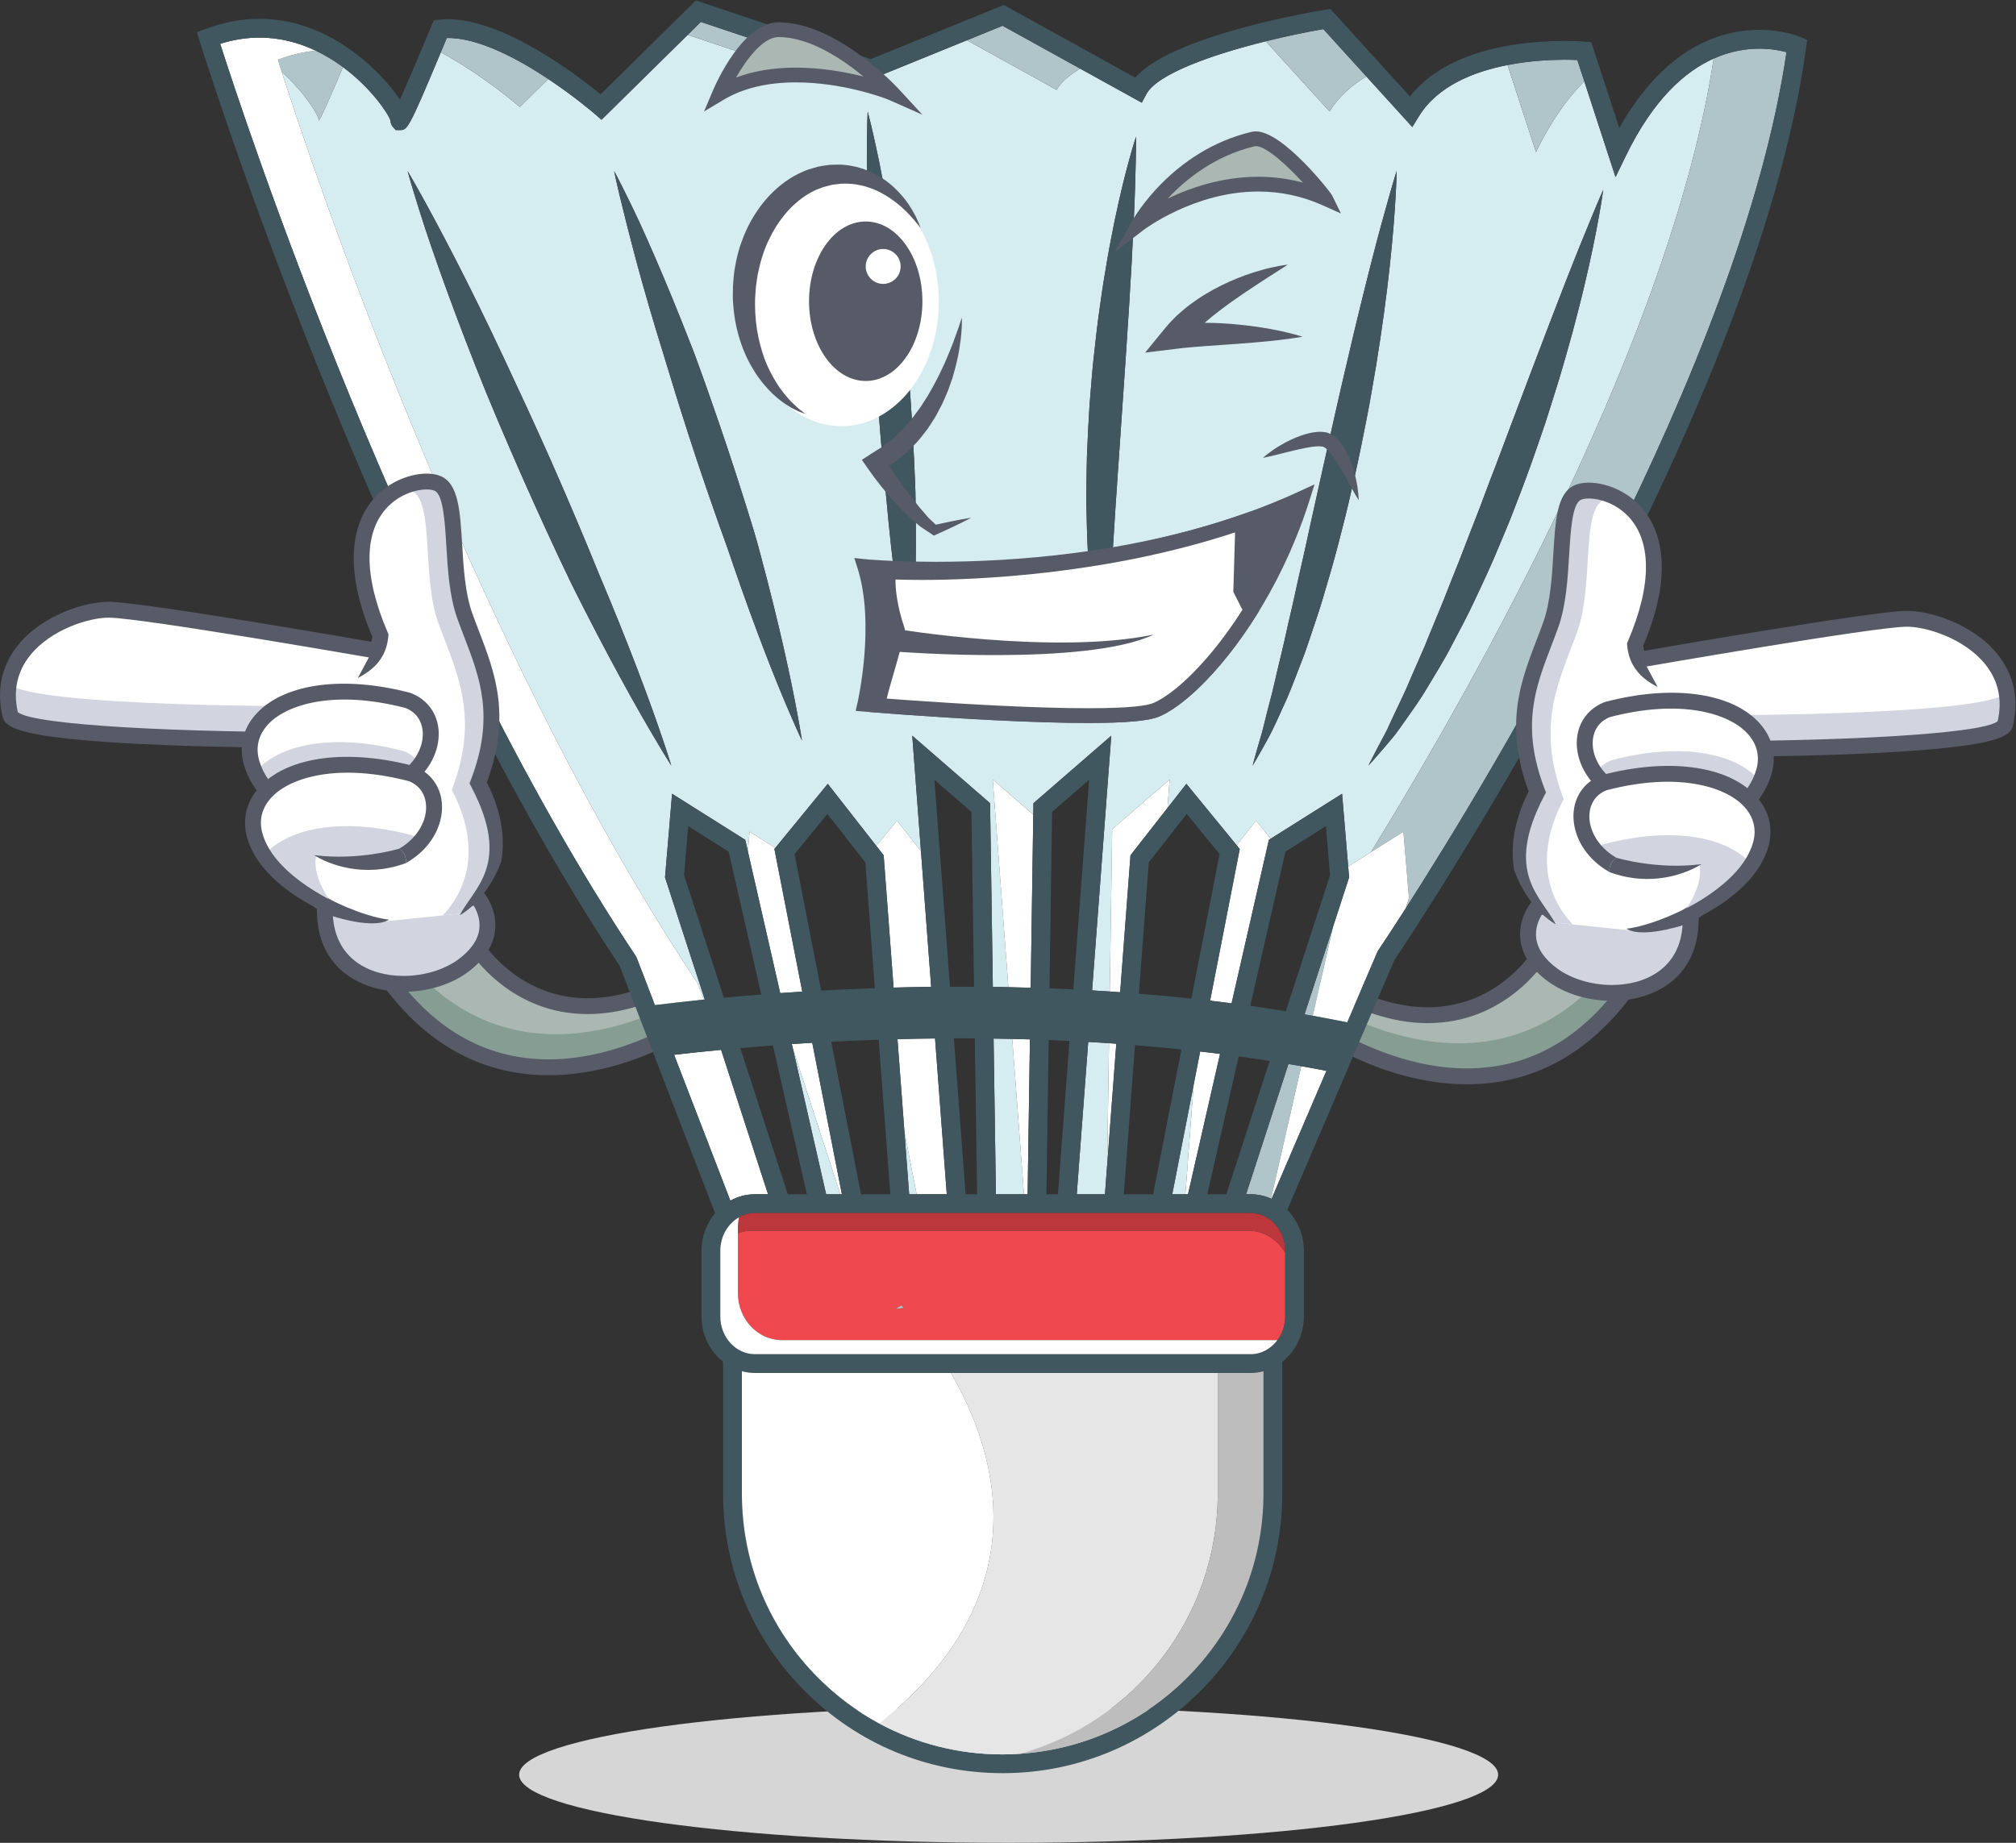 <?xml version="1.0" encoding="UTF-8" standalone="no"?>
<!-- Created with Inkscape (http://www.inkscape.org/) -->

<svg
   version="1.1"
   id="svg2"
   xml:space="preserve"
   width="6066.854"
   height="5547.04"
   viewBox="0 0 6066.854 5547.04"
   sodipodi:docname="eye_blind.ai"
   xmlns:inkscape="http://www.inkscape.org/namespaces/inkscape"
   xmlns:sodipodi="http://sodipodi.sourceforge.net/DTD/sodipodi-0.dtd"
   xmlns="http://www.w3.org/2000/svg"
   xmlns:svg="http://www.w3.org/2000/svg"><rect x="0" y="0" width="6066.854" height="5547.04" fill="#333333" stroke="none"/><defs
     id="defs6"><clipPath
       clipPathUnits="userSpaceOnUse"
       id="clipPath16"><path
         d="M 0,4160.279 H 4550.137 V 0 H 0 Z"
         id="path14" /></clipPath><clipPath
       clipPathUnits="userSpaceOnUse"
       id="clipPath180"><path
         d="m 1985.22,1061.01 h 763.9 V 199.719 h -763.9 z"
         id="path178" /></clipPath></defs><sodipodi:namedview
     id="namedview4"
     pagecolor="#ffffff"
     bordercolor="#666666"
     borderopacity="1.0"
     inkscape:pageshadow="2"
     inkscape:pageopacity="0.0"
     inkscape:pagecheckerboard="0" /><g
     id="g8"
     inkscape:groupmode="layer"
     inkscape:label="eye_blind"
     transform="matrix(1.333,0,0,-1.333,0,5547.04)"><g
       id="g10"><g
         id="g12"
         clip-path="url(#clipPath16)"><g
           id="g18"
           transform="translate(1060.167,2045.983)"><path
             d="m 0,0 c 0,0 151.947,-280.387 484.61,-90.942 46.888,-22.2 43.191,-86.19 43.191,-86.19 0,0 -447.012,-329.473 -734.121,114.449 C -141.783,60.191 0,0 0,0"
             style="fill:#aab7b2;fill-opacity:1;fill-rule:nonzero;stroke:none"
             id="path20" /></g><g
           id="g22"
           transform="translate(889.452,2029.948)"><path
             d="m 0,0 c 242.077,-338.28 583.622,-168.122 685.339,-106.002 13.419,-25.818 11.792,-55.095 11.792,-55.095 0,0 -447.025,-329.487 -734.133,114.439 C -26.445,-26.52 -13.762,-11.372 0,0"
             style="fill:#859d93;fill-opacity:1;fill-rule:nonzero;stroke:none"
             id="path24" /></g><g
           id="g26"
           transform="translate(874.812,1984)"><path
             d="m 0,0 c 95.264,-142.596 217.63,-214.846 363.885,-214.846 159.189,0 298.189,86.71 331.239,108.973 -0.862,13.825 -5.158,41.629 -25.337,56.291 -76.062,-41.805 -149.278,-63 -217.717,-63 -171.834,0 -260.667,129.876 -278.979,160.042 C 162.47,51.159 136.993,58.808 107.716,58.808 60.04,58.808 23.852,39.034 0,0 m 363.885,-250.68 c -162.24,0 -296.78,80.841 -399.884,240.26 l -5.678,8.78 4.866,9.263 c 29.886,56.927 79.862,87.005 144.527,87.005 46.023,0 83.078,-15.515 84.653,-16.177 l 5.742,-2.44 2.988,-5.513 c 3.278,-5.986 82.427,-147.273 250.971,-147.273 64.854,0 135.199,21.323 209.053,63.382 l 8.093,4.613 8.425,-3.989 c 57.128,-27.079 53.57,-100.295 53.393,-103.409 l -0.483,-8.398 -6.759,-4.982 c -6.71,-4.944 -166.548,-121.122 -359.907,-121.122"
             style="fill:#575a67;fill-opacity:1;fill-rule:nonzero;stroke:none"
             id="path28" /></g><g
           id="g30"
           transform="translate(3489.985,2025.522)"><path
             d="m 0,0 c 0,0 -151.96,-280.361 -484.623,-90.929 -46.889,-22.213 -43.203,-86.177 -43.203,-86.177 0,0 447.011,-329.487 734.132,114.437 C 141.78,60.206 0,0 0,0"
             style="fill:#aab7b2;fill-opacity:1;fill-rule:nonzero;stroke:none"
             id="path32" /></g><g
           id="g34"
           transform="translate(3659.279,2009.512)"><path
             d="m 0,0 c -242.079,-338.279 -583.623,-168.123 -685.33,-106.014 -13.43,-25.82 -11.79,-55.083 -11.79,-55.083 0,0 447.011,-329.486 734.132,114.438 C 26.441,-26.521 13.76,-11.387 0,0"
             style="fill:#859d93;fill-opacity:1;fill-rule:nonzero;stroke:none"
             id="path36" /></g><g
           id="g38"
           transform="translate(2980.149,1857.718)"><path
             d="m 0,0 c 33.025,-22.201 172.355,-109.014 331.305,-109.024 146.242,0 268.608,72.275 363.859,214.87 -23.824,39.036 -60.026,58.806 -107.704,58.806 -29.503,0 -54.792,-7.61 -65.362,-11.334 C 503.826,123.204 414.979,-6.722 243.12,-6.736 h -0.025 c -68.439,0 -141.657,21.181 -217.719,63 C 5.009,41.563 0.79,13.837 0,0 m 331.316,-144.833 h -0.011 c -193.37,0 -353.198,116.166 -359.907,121.107 l -6.774,4.997 -0.494,8.385 c -0.164,3.114 -3.735,76.341 53.407,103.407 l 8.41,3.991 8.108,-4.613 c 73.852,-42.047 144.185,-63.37 209.04,-63.37 h 0.025 c 168.529,0.013 247.692,141.287 250.96,147.297 l 2.984,5.464 5.758,2.454 c 1.562,0.661 38.614,16.176 84.638,16.176 64.653,0 114.642,-30.091 144.542,-86.991 l 4.865,-9.277 -5.68,-8.78 C 628.07,-63.992 493.521,-144.833 331.316,-144.833"
             style="fill:#575a67;fill-opacity:1;fill-rule:nonzero;stroke:none"
             id="path40" /></g><g
           id="g42"
           transform="translate(3382.183,153.835)"><path
             d="m 0,0 c 0,-84.961 -494.77,-153.835 -1105.098,-153.835 -610.329,0 -1105.098,68.874 -1105.098,153.835 0,84.961 494.769,153.836 1105.098,153.836 C -494.77,153.836 0,84.961 0,0"
             style="fill:#d5d6d5;fill-opacity:1;fill-rule:nonzero;stroke:none"
             id="path44" /></g><g
           id="g46"
           transform="translate(2052.476,1464.563)"><path
             d="M 0,0 H 16.854 L -10.542,140.193 Z"
             style="fill:#d5edf1;fill-opacity:1;fill-rule:nonzero;stroke:none"
             id="path48" /></g><g
           id="g50"
           transform="translate(2243.094,1816.12)"><path
             d="M 0,0 5.236,-351.557 H 68.578 L 42.188,-0.749 C 27.877,-0.426 13.83,-0.182 0,0"
             style="fill:#d5edf1;fill-opacity:1;fill-rule:nonzero;stroke:none"
             id="path52" /></g><g
           id="g54"
           transform="translate(2456.748,1808.584)"><path
             d="M 0,0 -25.885,-344.021 H 37.76 l 5.073,67.375 4.077,273.705 C 30.652,-1.84 15.027,-0.856 0,0"
             style="fill:#d5edf1;fill-opacity:1;fill-rule:nonzero;stroke:none"
             id="path56" /></g><g
           id="g58"
           transform="translate(1865.048,1464.563)"><path
             d="M 0,0 H 31.922 L -75.217,329.64 Z"
             style="fill:#d5edf1;fill-opacity:1;fill-rule:nonzero;stroke:none"
             id="path60" /></g><g
           id="g62"
           transform="translate(2646.459,1464.563)"><path
             d="M 0,0 H 29.712 L 48.337,247.35 Z"
             style="fill:#d5edf1;fill-opacity:1;fill-rule:nonzero;stroke:none"
             id="path64" /></g><g
           id="g66"
           transform="translate(3058.787,3087.576)"><path
             d="m 0,0 c -9.683,-42.333 -19.172,-84.709 -30.183,-126.083 -10.28,-41.515 -21.567,-82.117 -33.28,-121.227 -5.923,-19.531 -11.182,-38.856 -17.337,-57.539 -6.199,-18.662 -12.264,-36.928 -18.18,-54.706 -6.207,-17.691 -11.585,-35.025 -17.964,-51.527 -6.356,-16.475 -12.488,-32.395 -18.389,-47.673 -6.14,-15.193 -11.533,-29.867 -17.523,-43.575 -6.177,-13.622 -12.049,-26.55 -17.569,-38.702 -11.064,-24.227 -20.933,-45.172 -30.624,-61.826 -9.101,-16.86 -16.83,-29.751 -21.828,-38.64 -5.178,-8.788 -7.945,-13.473 -7.945,-13.473 0,0 1.41,5.293 4.043,15.211 2.82,9.825 6.543,24.365 12.049,42.429 5.833,17.901 10.763,40.486 17.299,65.948 3.305,12.686 6.819,26.193 10.519,40.434 3.558,14.267 6.879,29.452 10.571,45.171 7.489,31.414 15.89,65.265 23.625,101.502 4.156,18.005 8.416,36.502 12.773,55.406 4.185,18.968 8.452,38.345 12.771,58.055 4.462,19.665 8.989,39.658 13.577,59.9 4.253,20.344 8.721,40.885 13.407,61.55 9.167,41.389 18.485,83.434 27.796,125.475 9.482,42.041 18.963,84.086 28.288,125.472 9.422,41.385 18.524,82.176 28.005,121.513 9.02,39.446 18.293,77.488 27.066,113.58 8.646,36.115 17.456,70.163 25.343,101.644 16.09,62.923 30.451,115.244 40.94,151.832 5.051,18.322 9.549,32.63 12.377,42.44 2.998,9.788 4.595,15.003 4.595,15.003 0,0 -0.142,-5.45 -0.403,-15.678 C 93.296,661.729 93.065,646.679 91.73,627.708 89.641,589.654 85.53,535.434 78.429,470.681 71.438,405.919 61.263,330.643 48.252,250.335 44.806,230.293 41.308,209.912 37.741,189.285 34.108,168.673 30.535,147.788 26.245,126.858 18.039,84.922 9.549,42.374 0,0 m 146.793,-410.301 c 7.333,16.012 14.249,32.962 21.179,50.448 14.085,34.876 29.915,71.047 44.469,109.455 7.58,19.03 15.301,38.386 23.105,57.973 7.878,19.537 15.077,39.709 23.021,59.713 7.804,20.065 15.682,40.289 23.589,60.587 7.655,20.426 15.346,40.931 23.023,61.427 16.061,40.736 30.883,81.987 46.327,122.29 15.256,40.4 30.272,80.159 44.805,118.634 14.652,38.495 28.818,75.709 42.254,110.992 13.629,35.279 26.529,68.625 38.427,99.413 24.036,61.546 44.917,112.674 59.779,148.441 7.28,17.927 13.471,31.877 17.462,41.478 4.141,9.553 6.357,14.648 6.357,14.648 0,0 -0.799,-5.495 -2.283,-15.804 -1.738,-10.235 -3.775,-25.432 -7.445,-44.451 -3.484,-19.084 -7.662,-42.276 -13.264,-68.667 -5.378,-26.468 -12.175,-56.115 -19.762,-88.435 -7.595,-32.318 -16.71,-67.07 -26.371,-103.845 -10.153,-36.625 -20.941,-75.246 -33.049,-114.904 -6.214,-19.784 -12.525,-39.904 -18.918,-60.271 -3.238,-10.16 -6.49,-20.4 -9.767,-30.683 -3.504,-10.213 -7.026,-20.467 -10.563,-30.765 -14.032,-41.262 -28.78,-82.983 -44.626,-124.372 -7.982,-20.668 -15.949,-41.328 -23.887,-61.914 -8.259,-20.486 -16.971,-40.699 -25.393,-60.837 -16.436,-40.409 -34.75,-79.395 -52.535,-117.035 -17.203,-37.856 -36.599,-73.366 -54.346,-107.164 -17.346,-33.977 -36.987,-64.694 -54.02,-93.344 -16.74,-28.804 -35.077,-53.706 -50.624,-75.933 -7.923,-11.037 -15.159,-21.448 -22.149,-30.855 -7.236,-9.273 -14.517,-17.397 -20.738,-24.905 -12.489,-14.992 -22.814,-26.294 -29.587,-34.146 -6.939,-7.724 -10.631,-11.839 -10.631,-11.839 0,0 2.492,4.992 7.177,14.343 4.834,9.212 11.555,22.943 20.746,39.81 4.454,8.527 9.728,17.692 14.794,28.106 4.699,10.661 10.123,21.947 15.725,34.101 11.176,24.312 24.917,50.869 37.279,81.43 6.549,15.028 13.376,30.679 20.44,46.88 M -494.06,751.37 c -0.209,-9.056 -0.067,-22.387 -0.581,-39.247 -0.687,-33.765 -2,-81.89 -4.73,-139.359 -1.433,-28.706 -2.991,-59.8 -4.641,-92.695 -1.946,-32.806 -3.983,-67.406 -6.101,-103.196 -2.335,-35.723 -4.76,-72.631 -7.215,-110.137 -2.566,-37.453 -5.169,-75.504 -7.766,-113.557 -5.207,-76.034 -10.399,-152.06 -15.278,-223.342 -4.498,-71.37 -8.684,-137.988 -12.272,-195.088 -1.223,-28.577 -2.603,-54.847 -4.095,-78.197 -1.813,-23.384 -2.007,-43.69 -2.948,-60.535 -0.588,-16.815 -1.714,-30.127 -2.192,-39.192 -0.68,-9.09 -1.053,-13.939 -1.053,-13.939 0,0 -1.111,4.711 -3.192,13.532 -1.88,8.86 -5.065,21.832 -8.28,38.465 -3.097,16.632 -8.103,36.846 -10.975,60.21 -3.334,23.344 -6.773,49.756 -10.265,78.66 -2.611,28.885 -4.968,60.232 -7.191,93.453 -1.812,33.201 -2.544,68.2 -3.32,104.467 -0.491,18.128 0.112,36.498 0.224,55.141 0.157,18.632 0.477,37.491 0.993,56.496 1.431,37.949 3.423,76.499 5.847,114.997 3.276,38.416 5.745,76.925 10.161,114.61 3.969,37.732 8.326,74.817 13.541,110.573 4.827,35.797 10.466,70.278 16.106,102.916 5.483,32.653 11.787,63.377 17.457,91.726 11.861,56.633 23.521,103.497 32.652,136.113 4.268,16.353 8.394,29.079 10.922,37.793 2.745,8.661 4.215,13.283 4.215,13.283 0,0 -0.008,-4.85 -0.023,-13.951 M -992.506,-255.881 c -2.813,-60.479 -6.565,-110.806 -9.832,-145.987 -1.373,-17.584 -3.134,-31.403 -4.044,-40.811 -1.119,-9.414 -1.708,-14.435 -1.708,-14.435 0,0 -0.895,4.994 -2.559,14.361 -1.462,9.374 -4.036,23.104 -6.431,40.571 -5.334,34.929 -12.033,84.769 -18.389,144.484 -3.745,29.863 -7.736,62.214 -11.488,96.426 -3.708,34.211 -7.371,70.285 -10.676,107.611 -3.521,37.338 -7.706,75.903 -10.884,115.136 -3.604,39.211 -6.274,79.1 -9.46,118.97 -3.036,39.889 -6.169,79.775 -8.541,119.09 -1.343,19.653 -2.432,39.161 -3.432,58.445 -1.075,19.292 -2.156,38.338 -3.215,57.074 -2.074,37.487 -3.589,73.769 -4.812,108.209 -1.014,34.469 -1.969,67.051 -2.858,97.138 -1.178,60.244 -1.163,110.547 -0.573,145.863 0.081,17.636 0.745,31.571 0.894,41.034 0.359,9.494 0.568,14.552 0.568,14.552 0,0 1.268,-4.902 3.648,-14.089 2.192,-9.217 5.826,-22.678 9.481,-39.93 3.797,-17.24 8.58,-38.162 13.414,-62.251 4.886,-24.085 9.884,-51.292 15.166,-81.017 5.132,-29.724 10.735,-61.945 15.658,-96.123 5.014,-34.17 10.056,-70.24 14.764,-107.604 4.932,-37.342 9.094,-76.03 12.921,-115.375 4.036,-39.329 7.408,-79.345 10.87,-119.361 2.805,-40.073 5.363,-80.178 7.31,-119.683 1.119,-19.747 2.045,-39.345 2.783,-58.718 0.716,-19.374 1.872,-38.472 1.977,-57.353 1.276,-75.433 1.029,-145.867 -0.552,-206.227 m -262.32,-328.595 c -4.028,9.161 -10.354,22.476 -17.569,39.658 -14.92,34.212 -35.345,83.299 -58.218,142.603 -22.932,59.297 -48.356,128.802 -74.004,203.71 -12.362,37.591 -27.006,75.902 -40.538,115.235 -13.921,39.21 -27.312,79.275 -40.845,119.306 -13.144,40.161 -26.371,80.286 -38.71,120.022 -12.66,39.62 -24.103,78.976 -35.898,116.81 -23.596,75.653 -44.193,146.796 -60.785,208.204 -16.457,61.442 -29.348,113.047 -38.061,149.292 -4.506,18.05 -7.423,32.474 -9.683,42.201 -2.074,9.807 -3.178,15.029 -3.178,15.029 0,0 2.492,-4.723 7.169,-13.585 4.476,-8.926 11.444,-21.873 19.5,-38.647 8.169,-16.737 18.241,-37.003 29.177,-60.471 10.81,-23.534 22.687,-50.211 35.376,-79.421 25.357,-58.428 53.698,-127.101 82.524,-201.251 7.452,-18.453 14.158,-37.51 21.126,-56.734 6.983,-19.225 14.003,-38.695 20.814,-58.421 13.966,-39.329 27.453,-79.52 41.03,-119.682 13.198,-40.284 26.507,-80.535 38.883,-120.387 12.555,-39.804 24.909,-78.946 34.801,-117.549 20.62,-76.906 38.383,-149.101 52.474,-211.266 14.122,-62.146 24.552,-114.266 31.221,-150.903 3.588,-18.248 5.737,-32.765 7.498,-42.582 1.559,-9.87 2.379,-15.133 2.379,-15.133 0,0 -2.252,4.857 -6.483,13.962 m -297.27,-56.432 c -5.565,9.265 -14.137,22.664 -24.245,40.094 -20.709,34.648 -49.476,84.56 -82.486,145.226 -33.063,60.635 -70.424,132.01 -108.97,209.188 -18.77,38.786 -37.733,79.044 -56.54,120.179 -19.023,41.023 -37.651,83.023 -56.384,124.964 -36.823,84.176 -73.25,168.531 -104.658,248.79 -31.623,80.163 -59.732,155.574 -82.762,220.64 -11.465,32.549 -21.85,62.449 -30.601,89.122 -8.803,26.644 -15.957,50.099 -21.978,69.361 -6.132,19.21 -10.316,34.577 -13.45,44.932 -2.939,10.441 -4.498,16.006 -4.498,16.006 0,0 2.924,-4.991 8.407,-14.349 5.297,-9.438 13.458,-23.112 23.059,-40.856 19.613,-35.294 46.857,-86.075 78.428,-147.4 31.497,-61.375 67.029,-133.473 103.577,-211.349 18.157,-38.99 36.92,-79.274 55.987,-120.208 18.994,-40.963 37.629,-82.871 56.339,-124.733 18.344,-42.03 36.808,-84.008 54.273,-125.643 17.784,-41.497 34.509,-82.691 50.825,-122.48 33.503,-79.137 63.381,-153.67 87.954,-218.081 24.619,-64.392 43.888,-118.686 56.802,-156.991 6.699,-19.041 11.331,-34.297 14.771,-44.573 3.252,-10.367 4.983,-15.902 4.983,-15.902 0,0 -3.081,4.894 -8.833,14.063 M 810.04,941.52 C 744.637,912.245 673.257,848.827 611.349,721.138 l -22.933,-47.297 -70.55,216.338 C 480.218,852.573 442.947,800.925 408.747,730.385 L 344.663,926.907 C 269.088,912.149 186.696,879.954 144.406,810.987 L 129.635,786.914 25.988,900.979 c -33.16,-19.432 -62.398,-45.024 -83.184,-78.91 l -144.02,158.493 c -120.741,-29.98 -245.47,-73.826 -269.747,-119.659 l -10.101,-19.072 -139.157,76.924 c -24.949,-14.777 -43.922,-30.782 -53.001,-47.93 l -202.635,112.004 -215.376,-87.651 -131.533,44.049 -52.702,-21.452 -230.737,77.271 -194.622,-191.791 -14.809,12.903 c -0.936,0.812 -45.085,39.021 -105.452,79.201 l -64.154,-63.218 c 0,0 -82.001,71.411 -178.351,123.536 -73.293,-175.452 -75.774,-175.581 -92.152,-175.641 l -9.675,-0.041 -6.483,7.344 c -2.521,2.876 -5.259,7.528 -5.342,14.163 -5.76,16.966 -44.22,73.961 -107.189,120.678 -26.209,-61.535 -56.739,-131.51 -55.083,-119.615 1.149,8.694 -28.888,59.752 -83.217,109.024 59.578,-186.231 421.652,-1281.208 938.361,-2057.718 l 14.431,-37.418 c 0.732,0.074 1.458,0.139 2.188,0.212 l -89.661,275.892 15.89,188.759 165.167,-104.012 1.954,-8.553 4.029,-17.657 3.752,44.603 58.123,-36.601 118.473,144.645 109.561,-140.135 46.773,57.101 54.037,-69.124 -19.624,260.841 175.671,-152.414 6.178,-414.848 c 11.546,-0.142 23.245,-0.328 35.137,-0.568 l -35.28,468.965 91.487,-79.371 0.384,25.822 175.685,152.41 -43.272,-575.123 c 12.846,-0.74 26.185,-1.581 39.898,-2.493 l 5.455,366.301 129.634,112.454 -4.846,-64.399 42.67,54.581 113.593,-138.679 43.494,55.645 33.409,-40.78 161.002,101.389 13.817,-164.147 51.372,32.352 C 272.244,-466.701 714.682,317.239 810.04,941.52"
             style="fill:#d5edf1;fill-opacity:1;fill-rule:nonzero;stroke:none"
             id="path68" /></g><g
           id="g70"
           transform="translate(3084.775,3988.555)"><path
             d="m 0,0 -97.284,107.063 c -38.937,-6.729 -84.145,-16.112 -129.92,-27.48 L -83.185,-78.91 C -62.398,-45.024 -33.16,-19.432 0,0"
             style="fill:#b0c5c9;fill-opacity:1;fill-rule:nonzero;stroke:none"
             id="path72" /></g><g
           id="g74"
           transform="translate(3576.653,3977.754)"><path
             d="m 0,0 -15.689,48.108 c -7.147,0.309 -16.837,0.597 -28.401,0.597 -30.372,0 -78.197,-2.035 -129.113,-11.977 l 64.084,-196.522 C -74.919,-89.253 -37.648,-37.605 0,0"
             style="fill:#b0c5c9;fill-opacity:1;fill-rule:nonzero;stroke:none"
             id="path76" /></g><g
           id="g78"
           transform="translate(2438.566,4006.331)"><path
             d="M 0,0 -175.159,96.826 -255.637,64.074 -53.001,-47.93 C -43.922,-30.782 -24.949,-14.777 0,0"
             style="fill:#b0c5c9;fill-opacity:1;fill-rule:nonzero;stroke:none"
             id="path80" /></g><g
           id="g82"
           transform="translate(1237.699,3982.935)"><path
             d="m 0,0 c -68.596,45.657 -158.136,93.86 -229.029,92.627 -4.757,-11.421 -9.216,-22.109 -13.476,-32.309 96.35,-52.125 178.351,-123.536 178.351,-123.536 z"
             style="fill:#b0c5c9;fill-opacity:1;fill-rule:nonzero;stroke:none"
             id="path84" /></g><g
           id="g86"
           transform="translate(636.053,3999.165)"><path
             d="M 0,0 C 54.329,-49.272 84.366,-100.33 83.217,-109.023 81.561,-120.918 112.091,-50.944 138.3,10.591 119.863,24.27 99.293,37.028 76.856,47.681 49.537,45.044 21.011,38.694 -8.677,27.459 -8.677,27.459 -5.733,17.917 0,0"
             style="fill:#b0c5c9;fill-opacity:1;fill-rule:nonzero;stroke:none"
             id="path88" /></g><g
           id="g90"
           transform="translate(1836.021,4026.802)"><path
             d="M 0,0 -253.826,85 -283.439,55.819 -52.702,-21.452 Z"
             style="fill:#b0c5c9;fill-opacity:1;fill-rule:nonzero;stroke:none"
             id="path92" /></g><g
           id="g94"
           transform="translate(2908.755,1758.767)"><path
             d="m 0,0 -95.618,-294.204 h 10.061 c 16.375,0 31.985,-3.515 46.231,-9.825 L 28.916,-4.975 C 19.347,-3.283 9.701,-1.63 0,0"
             style="fill:#b0c5c9;fill-opacity:1;fill-rule:nonzero;stroke:none"
             id="path96" /></g><g
           id="g98"
           transform="translate(2945.184,1870.846)"><path
             d="M 0,0 C 6.189,-1.071 12.316,-2.168 18.454,-3.264 L 64.447,198.295 Z"
             style="fill:#b0c5c9;fill-opacity:1;fill-rule:nonzero;stroke:none"
             id="path100" /></g><g
           id="g102"
           transform="translate(3868.827,4029.095)"><path
             d="m 0,0 c -95.358,-624.28 -537.796,-1408.22 -773.832,-1791.999 l 73.321,46.176 12.608,-149.769 -7.823,-24.068 C -506.511,-1624.381 60.729,-692.864 164.384,14.451 151.067,18.055 129.694,22.34 103.33,22.34 72.763,22.34 37.354,16.719 0,0"
             style="fill:#b0c5c9;fill-opacity:1;fill-rule:nonzero;stroke:none"
             id="path104" /></g><g
           id="g106"
           transform="translate(2510.851,2288.681)"><path
             d="m 0,0 -5.455,-366.302 c 7.669,-0.509 15.475,-1.043 23.466,-1.61 l 23.281,309.164 83.495,106.803 4.847,64.398 z"
             style="fill:#ffffff;fill-opacity:1;fill-rule:nonzero;stroke:none"
             id="path108" /></g><g
           id="g110"
           transform="translate(2499.581,1531.938)"><path
             d="m 0,0 20.524,272.567 c -5.571,0.395 -11.041,0.771 -16.447,1.137 z"
             style="fill:#ffffff;fill-opacity:1;fill-rule:nonzero;stroke:none"
             id="path112" /></g><g
           id="g114"
           transform="translate(2694.796,1711.913)"><path
             d="m 0,0 -18.625,-247.35 h 5.848 L 59.537,69.566 c -15.357,1.98 -30.325,3.817 -44.864,5.508 z"
             style="fill:#ffffff;fill-opacity:1;fill-rule:nonzero;stroke:none"
             id="path116" /></g><g
           id="g118"
           transform="translate(2791.901,2252.637)"><path
             d="m 0,0 6.917,-8.444 -66.923,-342.447 c 15.771,-1.875 31.978,-3.915 48.492,-6.09 l 84.251,369.224 4.165,2.623 -33.408,40.779 z"
             style="fill:#ffffff;fill-opacity:1;fill-rule:nonzero;stroke:none"
             id="path120" /></g><g
           id="g122"
           transform="translate(2276.493,1932.17)"><path
             d="m 0,0 c 16.52,-0.334 33.334,-0.766 50.388,-1.286 l 5.819,390.88 -91.487,79.371 z"
             style="fill:#ffffff;fill-opacity:1;fill-rule:nonzero;stroke:none"
             id="path124" /></g><g
           id="g126"
           transform="translate(2311.672,1464.563)"><path
             d="m 0,0 h 8.266 l 5.207,349.728 c -13.436,0.414 -26.756,0.783 -39.864,1.08 z"
             style="fill:#ffffff;fill-opacity:1;fill-rule:nonzero;stroke:none"
             id="path128" /></g><g
           id="g130"
           transform="translate(2041.934,1604.756)"><path
             d="M 0,0 27.397,-140.193 H 95.472 L 69.006,211.586 c -27.76,-0.241 -55.801,-0.735 -84.804,-1.504 z"
             style="fill:#ffffff;fill-opacity:1;fill-rule:nonzero;stroke:none"
             id="path132" /></g><g
           id="g134"
           transform="translate(1978.321,2251.182)"><path
             d="m 0,0 16.612,-21.249 0.47,-6.405 21.981,-292.296 c 29.039,0.798 57.138,1.347 84.79,1.632 L 100.81,-12.023 46.773,57.1 Z"
             style="fill:#ffffff;fill-opacity:1;fill-rule:nonzero;stroke:none"
             id="path136" /></g><g
           id="g138"
           transform="translate(1688.412,2238.67)"><path
             d="m 0,0 72.998,-319.911 c 16.255,1.153 32.857,2.268 49.792,3.331 L 59.845,5.523 61.875,8.002 3.752,44.603 Z"
             style="fill:#ffffff;fill-opacity:1;fill-rule:nonzero;stroke:none"
             id="path140" /></g><g
           id="g142"
           transform="translate(1789.831,1794.203)"><path
             d="m 0,0 107.139,-329.64 h 3.64 L 43.927,12.461 C 28.287,11.521 12.913,10.535 -2.169,9.509 Z"
             style="fill:#ffffff;fill-opacity:1;fill-rule:nonzero;stroke:none"
             id="path144" /></g><g
           id="g146"
           transform="translate(2937.671,1753.793)"><path
             d="m 0,0 -68.242,-299.055 c 0.403,-0.178 0.804,-0.361 1.207,-0.544 L 56.861,-10.557 C 38.283,-6.922 19.268,-3.408 0,0"
             style="fill:#ffffff;fill-opacity:1;fill-rule:nonzero;stroke:none"
             id="path148" /></g><g
           id="g150"
           transform="translate(3168.316,2283.273)"><path
             d="m 0,0 -73.321,-46.176 -51.372,-32.352 2.072,-24.612 -1.314,-4.069 -34.751,-106.922 -45.993,-201.559 c 26.561,-4.743 52.575,-9.706 77.825,-14.858 l 69.009,160.993 1.149,1.692 c 1.324,1.948 24.055,35.618 61.481,94.026 l 7.822,24.068 z"
             style="fill:#ffffff;fill-opacity:1;fill-rule:nonzero;stroke:none"
             id="path152" /></g><g
           id="g154"
           transform="translate(1648.837,1450.162)"><path
             d="M 0,0 C 16.584,9.147 35.37,14.401 55.315,14.401 H 85.086 L -20.896,340.519 c -34.802,-3.302 -69.837,-6.989 -106.11,-11.2 z"
             style="fill:#ffffff;fill-opacity:1;fill-rule:nonzero;stroke:none"
             id="path156" /></g><g
           id="g158"
           transform="translate(636.053,3999.165)"><path
             d="m 0,0 c -5.733,17.917 -8.677,27.459 -8.677,27.459 29.688,11.235 58.214,17.585 85.533,20.222 -37.38,17.747 -79.99,29.585 -126.951,29.585 -29.311,0 -59.121,-4.7 -88.857,-13.987 51.452,-161.12 418.743,-1279.427 938.257,-2060.145 l 2.126,-4.113 41.054,-106.45 c 37.964,4.609 74.432,8.684 110.307,12.293 l -14.431,37.418 C 421.652,-1281.208 59.578,-186.231 0,0"
             style="fill:#ffffff;fill-opacity:1;fill-rule:nonzero;stroke:none"
             id="path160" /></g><g
           id="g162"
           transform="translate(1733.924,1464.563)"><path
             d="m 0,0 h -29.771 c -19.945,0 -38.731,-5.254 -55.315,-14.401 l -127.007,329.319 c 36.274,4.211 71.308,7.897 106.11,11.199 z m 166.686,0 h -3.64 -31.921 l -75.218,329.64 -2.169,9.508 c 15.082,1.027 30.456,2.013 46.096,2.953 z M 403.482,0 H 335.407 318.552 L 308.01,140.193 292.212,350.275 c 29.003,0.769 57.044,1.263 84.804,1.504 z m 182.532,0 h -8.266 -63.342 l -5.236,351.557 c 13.83,-0.182 27.877,-0.426 42.188,-0.749 13.107,-0.297 26.427,-0.666 39.863,-1.08 z M 765.657,67.375 760.584,0 H 696.94 l 25.884,344.021 c 15.028,-0.857 30.653,-1.84 46.91,-2.942 5.407,-0.366 10.876,-0.742 16.448,-1.137 z M 948.095,0 h -5.848 -29.712 l 48.337,247.35 14.673,75.074 c 14.539,-1.692 29.507,-3.528 44.864,-5.508 z m 187.41,-9.825 C 1121.259,-3.515 1105.65,0 1089.275,0 h -10.062 l 95.618,294.204 c 9.701,-1.63 19.347,-3.283 28.916,-4.975 19.268,-3.408 38.283,-6.921 56.862,-10.556 L 1136.712,-10.369 c -0.402,0.182 -0.804,0.365 -1.207,0.544 M 1132.464,301.004 1034.635,0 h -43.064 l 71.022,311.235 c 23.049,-3.12 46.368,-6.551 69.871,-10.231 m 36.512,112.339 c -26.972,4.367 -53.881,8.428 -80.325,12.092 l 79.491,348.35 91.349,57.521 9.326,-110.772 z M 828.448,336.64 c 34.766,-2.786 69.766,-6.038 104.777,-9.7 L 869.333,0 h -66.236 z m 116.704,522.264 74.302,-90.715 -63.775,-326.345 c -39.55,4.226 -79.173,7.911 -118.475,11.058 l 22.329,296.477 z M 680.483,346.261 654.431,0 H 628.41 l 5.186,348.277 c 16.457,-0.63 32.026,-1.299 46.887,-2.016 m 8.751,116.302 c -16.972,0.83 -34.884,1.596 -53.902,2.317 l 5.933,398.549 83.583,72.501 z m -278.507,6.079 -35.154,467.284 83.577,-72.497 5.878,-394.843 c -19.485,0.127 -37.49,0.145 -54.301,0.056 M 472.003,0 h -26.019 l -26.487,352.088 c 14.756,0.048 30.438,0.015 47.267,-0.105 z m -352.001,459.973 -60.23,308.216 74.304,90.715 85.611,-109.525 21.356,-284.092 c -40.427,-1.35 -80.923,-3.101 -121.041,-5.314 M 276.022,0 h -66.133 l -67.298,344.38 c 35.594,1.853 71.388,3.395 107.2,4.557 z M 10.959,336.077 87.648,0 H 44.583 L -62.702,330.1 c 23.418,2.052 48.064,4.048 73.661,5.977 m -200.556,384.457 9.326,110.772 91.349,-57.521 73.654,-322.772 C -44.967,448.7 -73.165,446.29 -99.663,443.826 Z M 1167.3,-131.675 V -275.78 c 0,-20.283 -6.527,-38.915 -17.368,-53.579 -14.317,-19.367 -36.178,-31.795 -60.657,-31.795 H -29.771 c -43.015,0 -78.025,38.3 -78.025,85.374 v 148.009 c 0,32.93 17.16,61.512 42.181,75.747 10.746,6.115 22.919,9.626 35.844,9.626 h 1119.046 c 43.014,0 78.025,-38.297 78.025,-85.373 z m -1226.33,-267.9 c 9.387,-2.501 19.152,-3.975 29.259,-3.975 h 442.72 602.246 74.08 c 10.106,0 19.871,1.474 29.257,3.975 v -276.533 c 0,-310.988 -242.464,-566.271 -548.293,-587.185 -13.412,-0.917 -26.899,-1.552 -40.54,-1.552 -98.785,0 -193.828,24.193 -278.406,69.72 -50.089,26.961 -96.517,61.388 -137.853,102.755 C 2.218,-981.137 -59.03,-833.304 -59.03,-676.108 Z M 1439.178,644.872 c -37.426,-58.407 -60.157,-92.078 -61.482,-94.025 l -1.148,-1.693 -69.009,-160.993 c -25.25,5.152 -51.264,10.115 -77.825,14.859 -6.138,1.095 -12.265,2.192 -18.454,3.263 l 64.447,198.295 34.751,106.922 1.314,4.069 -2.073,24.613 -13.817,164.147 -161.002,-101.389 -4.165,-2.623 -84.251,-369.224 c -16.515,2.176 -32.722,4.215 -48.492,6.091 l 66.923,342.446 -6.917,8.444 -113.594,138.68 -42.67,-54.581 L 818.219,765.37 794.938,456.206 c -7.992,0.567 -15.797,1.101 -23.466,1.61 -13.714,0.913 -27.053,1.753 -39.899,2.494 L 774.846,1035.432 599.16,883.022 598.776,857.2 592.957,466.32 c -17.054,0.521 -33.868,0.952 -50.388,1.286 -11.891,0.241 -23.59,0.426 -35.136,0.569 l -6.179,414.847 -175.67,152.414 19.623,-260.84 23.043,-306.295 c -27.652,-0.285 -55.751,-0.834 -84.79,-1.632 l -21.981,292.296 -0.47,6.405 -16.612,21.249 L 134.836,926.754 16.364,782.109 14.333,779.63 77.278,457.526 c -16.935,-1.062 -33.537,-2.177 -49.792,-3.331 l -72.998,319.912 -4.029,17.657 -1.954,8.553 -165.166,104.012 -15.89,-188.76 89.661,-275.891 c -0.731,-0.074 -1.457,-0.138 -2.189,-0.212 -35.875,-3.61 -72.343,-7.685 -110.307,-12.293 l -41.054,106.449 -2.126,4.113 c -519.514,780.718 -886.804,1899.025 -938.257,2060.145 29.736,9.288 59.547,13.988 88.858,13.988 46.961,0 89.57,-11.838 126.951,-29.586 22.436,-10.653 43.007,-23.411 61.444,-37.09 62.968,-46.716 101.428,-103.712 107.189,-120.677 0.082,-6.636 2.82,-11.287 5.341,-14.163 l 6.483,-7.345 9.676,0.042 c 16.378,0.06 18.859,0.188 92.152,175.64 4.26,10.201 8.718,20.889 13.475,32.31 70.894,1.232 160.434,-46.97 229.029,-92.627 60.367,-40.18 104.516,-78.39 105.453,-79.202 l 14.808,-12.902 194.622,191.791 29.613,29.181 253.826,-85.001 131.533,-44.048 215.376,87.651 80.478,32.751 175.159,-96.825 139.156,-76.924 10.102,19.072 c 24.277,45.833 149.005,89.679 269.747,119.659 45.775,11.367 90.983,20.751 129.92,27.48 l 97.284,-107.063 103.646,-114.066 14.772,24.074 c 42.29,68.967 124.681,101.162 200.256,115.919 50.917,9.942 98.742,11.977 129.114,11.977 11.563,0 21.254,-0.287 28.4,-0.597 l 15.69,-48.108 70.549,-216.337 22.933,47.297 c 61.908,127.689 133.288,191.107 198.691,220.381 37.354,16.719 72.763,22.341 103.33,22.341 26.365,0 47.738,-4.286 61.054,-7.89 C 2195.632,1871.668 1628.393,940.151 1439.178,644.872 m 891.964,1968.17 c -1.544,0.661 -38.315,16.23 -92.909,16.23 -89.252,0 -213.701,-39.803 -316.532,-221.486 l -63.156,193.701 -13.958,1.223 c -0.739,0.068 -18.211,1.582 -45.947,1.582 -96.197,0 -263.901,-16.919 -349.587,-125.326 l -179.648,197.711 -11.383,-1.872 c -37.07,-6.103 -346.94,-59.554 -429.121,-153.284 l -296.643,163.982 -300.046,-122.119 -395.169,132.332 -215.037,-211.923 c -50.766,41.616 -217.29,169.624 -344.604,169.624 -6.647,0 -13.204,-0.347 -19.478,-1.034 l -12.443,-1.376 -4.812,-11.556 c -25.477,-61.195 -53.855,-127.84 -71.595,-167.546 -12.25,17.956 -26.17,34.212 -30.803,39.505 -37.636,42.948 -140.869,142.853 -286.236,142.853 -40.673,0 -81.987,-7.829 -122.801,-23.264 l -18.613,-7.053 5.863,-19.024 c 3.82,-12.358 387.449,-1244.766 948.359,-2088.724 l 215.618,-559.101 c -18.997,-22.596 -30.653,-52.28 -30.653,-84.868 V -275.78 c 0,-41.953 19.241,-79.133 48.759,-102.441 v -297.887 c 0,-168.52 65.671,-326.998 184.891,-446.238 119.138,-119.226 277.613,-184.894 446.241,-184.894 348.066,0 631.23,283.126 631.23,631.132 v 297.882 c 29.521,23.308 48.766,60.49 48.766,102.446 v 148.009 c 0,36.374 -14.473,69.164 -37.543,92.457 l 241.77,564.045 c 35.078,52.083 814.83,1218.649 929.842,2061.98 l 2.178,15.96 z"
             style="fill:#40575f;fill-opacity:1;fill-rule:nonzero;stroke:none"
             id="path164" /></g><g
           id="g166"
           transform="translate(1985.217,269.438)"><path
             d="m 0,0 c 362.804,288.962 267.942,608.159 161.656,791.575 h -442.72 c -10.107,0 -19.872,1.474 -29.259,3.975 V 519.017 c 0,-157.196 61.248,-305.029 172.47,-416.262 C -96.517,61.388 -50.089,26.961 0,0"
             style="fill:#ffffff;fill-opacity:1;fill-rule:nonzero;stroke:none"
             id="path168" /></g><g
           id="g170"
           transform="translate(1985.217,269.438)"><path
             d="m 0,0 c 84.578,-45.527 179.621,-69.72 278.406,-69.72 13.641,0 27.128,0.635 40.54,1.552 C 575.639,3.83 763.902,239.383 763.902,519.017 V 791.575 H 161.656 C 267.942,608.159 362.804,288.962 0,0"
             style="fill:#ffffff;fill-opacity:1;fill-rule:nonzero;stroke:none"
             id="path172" /></g><g
           id="g174"><g
             id="g176" /><g
             id="g188"><g
               clip-path="url(#clipPath180)"
               opacity="0.38"
               id="g186"><g
                 transform="translate(1985.217,269.438)"
                 id="g184"><path
                   d="m 0,0 c 84.578,-45.527 179.621,-69.72 278.406,-69.72 13.641,0 27.128,0.635 40.54,1.552 C 575.639,3.83 763.902,239.383 763.902,519.017 V 791.575 H 161.656 C 267.942,608.159 362.804,288.962 0,0"
                   style="fill:#bdbdbd;fill-opacity:1;fill-rule:nonzero;stroke:none"
                   id="path182" /></g></g></g></g><g
           id="g190"
           transform="translate(2304.163,201.27)"><path
             d="m 0,0 c 305.828,20.914 548.293,276.197 548.293,587.185 v 276.533 c -9.387,-2.501 -19.151,-3.975 -29.258,-3.975 H 444.956 V 587.185 C 444.956,307.551 256.692,71.998 0,0"
             style="fill:#bdbdbd;fill-opacity:1;fill-rule:nonzero;stroke:none"
             id="path192" /></g><g
           id="g194"
           transform="translate(2040.514,1207.668)"><path
             d="M 0,0 C -11.981,-1.171 -18.971,-1.91 -18.971,-1.91 L -5.729,6.039 C -5.729,6.039 -3.708,4.025 0,0 M 776.992,174.753 H -342.046 c -11.431,0 -22.379,-2.129 -32.585,-5.953 V 34.111 c 0,-58.864 44.432,-106.575 99.218,-106.575 H 843.341 c 10.841,14.664 17.369,33.296 17.369,53.579 v 144.106 c -17.601,29.741 -48.47,49.532 -83.718,49.532"
             style="fill:#ef484e;fill-opacity:1;fill-rule:nonzero;stroke:none"
             id="path196" /></g><g
           id="g198"
           transform="translate(2823.198,1422.165)"><path
             d="m 0,0 h -1119.046 c -12.924,0 -25.097,-3.511 -35.844,-9.626 -1.501,-7.343 -2.426,-14.92 -2.426,-22.751 v -13.32 c 10.207,3.824 21.155,5.953 32.586,5.953 H -5.692 c 35.248,0 66.117,-19.791 83.717,-49.532 v 3.903 C 78.025,-38.297 43.015,0 0,0"
             style="fill:#bb373c;fill-opacity:1;fill-rule:nonzero;stroke:none"
             id="path200" /></g><g
           id="g202"
           transform="translate(1765.101,1135.204)"><path
             d="m 0,0 c -54.787,0 -99.219,47.711 -99.219,106.575 v 134.689 13.32 c 0,7.831 0.925,15.408 2.426,22.751 -25.021,-14.234 -42.181,-42.816 -42.181,-75.747 V 53.579 c 0,-47.073 35.011,-85.374 78.025,-85.374 h 1119.046 c 24.479,0 46.341,12.429 60.657,31.795 z"
             style="fill:#ffffff;fill-opacity:1;fill-rule:nonzero;stroke:none"
             id="path204" /></g><g
           id="g206"
           transform="translate(1495.77,2493.08)"><path
             d="m 0,0 c -12.914,38.304 -32.183,92.599 -56.802,156.99 -24.573,64.411 -54.451,138.945 -87.954,218.082 -16.315,39.788 -33.04,80.982 -50.825,122.48 -17.465,41.635 -35.929,83.613 -54.273,125.642 -18.71,41.863 -37.345,83.77 -56.338,124.734 -19.068,40.933 -37.831,81.218 -55.988,120.208 -36.548,77.876 -72.08,149.974 -103.576,211.348 -31.572,61.326 -58.816,112.107 -78.429,147.4 -9.601,17.744 -17.762,31.419 -23.059,40.856 -5.483,9.359 -8.407,14.349 -8.407,14.349 0,0 1.559,-5.565 4.498,-16.005 3.134,-10.355 7.319,-25.723 13.45,-44.933 6.021,-19.262 13.175,-42.716 21.978,-69.36 8.751,-26.674 19.136,-56.573 30.601,-89.122 23.03,-65.066 51.14,-140.477 82.763,-220.64 31.407,-80.259 67.834,-164.614 104.657,-248.79 18.733,-41.941 37.361,-83.941 56.384,-124.964 18.807,-41.135 37.77,-81.394 56.54,-120.179 38.547,-77.179 75.907,-148.553 108.97,-209.189 33.011,-60.665 61.777,-110.577 82.486,-145.225 10.109,-17.431 18.68,-30.829 24.245,-40.095 5.752,-9.168 8.833,-14.063 8.833,-14.063 0,0 -1.731,5.536 -4.983,15.902 C 11.332,-34.297 6.699,-19.042 0,0"
             style="fill:#40575f;fill-opacity:1;fill-rule:nonzero;stroke:none"
             id="path208" /></g><g
           id="g210"
           transform="translate(1800.567,2546.852)"><path
             d="m 0,0 c -6.669,36.637 -17.099,88.757 -31.22,150.903 -14.092,62.165 -31.855,134.36 -52.474,211.266 -9.893,38.603 -22.247,77.746 -34.802,117.549 -12.376,39.852 -25.685,80.103 -38.882,120.387 -13.578,40.162 -27.065,80.353 -41.03,119.683 -6.811,19.725 -13.832,39.195 -20.815,58.42 -6.967,19.225 -13.673,38.281 -21.126,56.734 -28.826,74.15 -57.167,142.823 -82.524,201.251 -12.689,29.21 -24.566,55.888 -35.376,79.421 -10.936,23.469 -21.007,43.735 -29.176,60.471 -8.057,16.774 -15.025,29.721 -19.5,38.647 -4.678,8.862 -7.17,13.585 -7.17,13.585 0,0 1.104,-5.222 3.178,-15.028 2.26,-9.728 5.177,-24.152 9.684,-42.202 8.712,-36.245 21.604,-87.85 38.061,-149.292 16.591,-61.408 37.189,-132.55 60.784,-208.204 11.795,-37.834 23.239,-77.19 35.898,-116.81 12.34,-39.736 25.566,-79.861 38.711,-120.022 13.532,-40.03 26.923,-80.095 40.844,-119.305 13.533,-39.334 28.177,-77.645 40.538,-115.236 25.648,-74.907 51.072,-144.413 74.004,-203.71 22.873,-59.304 43.299,-108.391 58.219,-142.603 7.214,-17.181 13.54,-30.497 17.568,-39.658 4.231,-9.105 6.483,-13.962 6.483,-13.962 0,0 -0.82,5.263 -2.379,15.133 C 5.737,-32.765 3.588,-18.248 0,0"
             style="fill:#40575f;fill-opacity:1;fill-rule:nonzero;stroke:none"
             id="path212" /></g><g
           id="g214"
           transform="translate(2064.856,3095.274)"><path
             d="m 0,0 c -0.739,19.374 -1.664,38.972 -2.783,58.718 -1.947,39.505 -4.506,79.611 -7.311,119.683 -3.461,40.016 -6.833,80.032 -10.87,119.361 -3.826,39.345 -7.989,78.033 -12.92,115.375 -4.708,37.364 -9.75,73.434 -14.764,107.604 -4.923,34.178 -10.526,66.399 -15.659,96.124 -5.282,29.724 -10.28,56.931 -15.166,81.016 -4.834,24.089 -9.616,45.011 -13.413,62.251 -3.656,17.252 -7.289,30.713 -9.482,39.93 -2.38,9.188 -3.648,14.089 -3.648,14.089 0,0 -0.209,-5.058 -0.567,-14.551 -0.149,-9.464 -0.813,-23.399 -0.895,-41.035 -0.59,-35.315 -0.604,-85.619 0.574,-145.863 0.888,-30.087 1.843,-62.668 2.858,-97.138 1.223,-34.439 2.738,-70.722 4.812,-108.209 1.059,-18.736 2.14,-37.782 3.215,-57.074 0.999,-19.284 2.089,-38.792 3.431,-58.445 2.373,-39.315 5.506,-79.2 8.542,-119.09 3.186,-39.87 5.856,-79.759 9.459,-118.97 3.178,-39.233 7.364,-77.797 10.885,-115.135 3.304,-37.327 6.968,-73.4 10.676,-107.612 3.751,-34.212 7.743,-66.563 11.488,-96.426 6.356,-59.714 13.055,-109.555 18.389,-144.483 2.394,-17.468 4.968,-31.198 6.431,-40.572 1.663,-9.366 2.559,-14.361 2.559,-14.361 0,0 0.589,5.021 1.708,14.436 0.909,9.407 2.67,23.227 4.043,40.811 3.267,35.181 7.02,85.507 9.832,145.986 1.582,60.36 1.828,130.794 0.553,206.227 C 1.872,-38.472 0.716,-19.374 0,0"
             style="fill:#40575f;fill-opacity:1;fill-rule:nonzero;stroke:none"
             id="path216" /></g><g
           id="g218"
           transform="translate(2549.613,3801.821)"><path
             d="m 0,0 c -9.131,-32.616 -20.791,-79.48 -32.652,-136.113 -5.67,-28.349 -11.974,-59.073 -17.457,-91.726 -5.64,-32.638 -11.28,-67.119 -16.106,-102.916 -5.216,-35.756 -9.572,-72.841 -13.541,-110.574 -4.416,-37.684 -6.886,-76.193 -10.161,-114.609 -2.424,-38.498 -4.416,-77.048 -5.848,-114.998 -0.515,-19.004 -0.836,-37.863 -0.992,-56.495 -0.112,-18.643 -0.716,-37.013 -0.224,-55.141 0.776,-36.267 1.507,-71.266 3.32,-104.468 2.223,-33.22 4.58,-64.567 7.191,-93.452 3.491,-28.904 6.931,-55.317 10.265,-78.66 2.872,-23.365 7.878,-43.578 10.975,-60.21 3.214,-16.633 6.4,-29.605 8.28,-38.465 2.081,-8.821 3.192,-13.532 3.192,-13.532 0,0 0.373,4.849 1.053,13.939 0.477,9.065 1.603,22.377 2.192,39.192 0.941,16.845 1.135,37.151 2.948,60.535 1.492,23.35 2.872,49.62 4.095,78.196 3.588,57.101 7.774,123.719 12.272,195.089 4.879,71.282 10.071,147.307 15.278,223.342 2.597,38.053 5.2,76.104 7.766,113.557 2.455,37.506 4.88,74.414 7.215,110.137 2.118,35.789 4.155,70.39 6.101,103.196 1.65,32.895 3.208,63.989 4.641,92.695 2.73,57.469 4.043,105.594 4.73,139.358 0.514,16.861 0.372,30.192 0.581,39.248 0.015,9.101 0.023,13.951 0.023,13.951 0,0 -1.47,-4.622 -4.215,-13.284 C 8.394,29.079 4.268,16.353 0,0"
             style="fill:#40575f;fill-opacity:1;fill-rule:nonzero;stroke:none"
             id="path220" /></g><g
           id="g222"
           transform="translate(3107.039,3337.911)"><path
             d="m 0,0 c 13.011,80.308 23.187,155.584 30.177,220.346 7.101,64.753 11.212,118.973 13.302,157.027 1.334,18.971 1.565,34.021 2.088,44.208 0.261,10.228 0.403,15.678 0.403,15.678 0,0 -1.597,-5.215 -4.595,-15.003 -2.828,-9.81 -7.326,-24.118 -12.377,-42.44 C 18.509,343.228 4.148,290.907 -11.942,227.984 -19.829,196.503 -28.639,162.455 -37.285,126.34 -46.058,90.249 -55.331,52.206 -64.351,12.76 c -9.481,-39.337 -18.583,-80.128 -28.004,-121.513 -9.326,-41.386 -18.807,-83.431 -28.289,-125.472 -9.311,-42.041 -18.628,-84.086 -27.796,-125.475 -4.686,-20.665 -9.154,-41.206 -13.407,-61.55 -4.588,-20.242 -9.115,-40.235 -13.577,-59.9 -4.319,-19.71 -8.586,-39.087 -12.771,-58.055 -4.357,-18.904 -8.617,-37.401 -12.773,-55.406 -7.735,-36.237 -16.136,-70.088 -23.625,-101.502 -3.692,-15.719 -7.012,-30.904 -10.571,-45.171 -3.7,-14.241 -7.214,-27.748 -10.519,-40.434 -6.536,-25.462 -11.466,-48.047 -17.299,-65.948 -5.506,-18.064 -9.229,-32.604 -12.049,-42.429 -2.633,-9.918 -4.043,-15.211 -4.043,-15.211 0,0 2.767,4.685 7.945,13.473 4.998,8.889 12.727,21.78 21.828,38.64 9.691,16.654 19.56,37.599 30.624,61.826 5.52,12.152 11.392,25.08 17.569,38.702 5.99,13.708 11.383,28.382 17.523,43.575 5.901,15.278 12.033,31.198 18.389,47.673 6.379,16.502 11.758,33.836 17.964,51.527 5.916,17.778 11.981,36.044 18.18,54.706 6.156,18.684 11.414,38.008 17.337,57.539 11.713,39.11 23,79.712 33.28,121.227 11.011,41.374 20.5,83.751 30.183,126.083 9.549,42.374 18.039,84.922 26.245,126.858 4.29,20.93 7.863,41.815 11.496,62.427 C -6.944,-40.423 -3.446,-20.042 0,0"
             style="fill:#40575f;fill-opacity:1;fill-rule:nonzero;stroke:none"
             id="path224" /></g><g
           id="g226"
           transform="translate(3132.136,2514.864)"><path
             d="m 0,0 c -5.065,-10.415 -10.34,-19.579 -14.794,-28.106 -9.19,-16.867 -15.912,-30.598 -20.746,-39.811 -4.685,-9.351 -7.177,-14.342 -7.177,-14.342 0,0 3.693,4.114 10.631,11.839 6.774,7.852 17.099,19.154 29.587,34.146 6.222,7.508 13.502,15.632 20.738,24.905 6.99,9.407 14.227,19.818 22.15,30.855 15.547,22.227 33.883,47.129 50.624,75.932 17.032,28.651 36.674,59.368 54.019,93.345 17.747,33.798 37.144,69.308 54.346,107.164 17.785,37.64 36.1,76.626 52.535,117.034 8.422,20.139 17.135,40.352 25.394,60.838 7.937,20.586 15.904,41.246 23.886,61.914 15.846,41.389 30.594,83.11 44.626,124.371 3.537,10.299 7.059,20.553 10.564,30.766 3.276,10.283 6.528,20.523 9.766,30.683 6.393,20.367 12.705,40.487 18.918,60.271 12.109,39.657 22.896,78.279 33.049,114.904 9.661,36.774 18.777,71.527 26.371,103.845 7.587,32.32 14.384,61.967 19.762,88.435 5.603,26.39 9.78,49.583 13.265,68.667 3.67,19.019 5.707,34.216 7.444,44.45 1.484,10.31 2.283,15.805 2.283,15.805 0,0 -2.216,-5.095 -6.356,-14.648 -3.991,-9.601 -10.183,-23.552 -17.463,-41.478 -14.861,-35.767 -35.742,-86.895 -59.778,-148.441 C 391.745,982.555 378.846,949.208 365.217,913.93 351.78,878.646 337.614,841.433 322.962,802.938 308.43,764.463 293.413,724.704 278.157,684.304 262.714,644 247.892,602.75 231.83,562.014 224.153,541.518 216.462,521.013 208.808,500.587 200.9,480.289 193.022,460.064 185.219,440 177.274,419.996 170.075,399.824 162.197,380.287 154.394,360.7 146.673,341.344 139.093,322.314 124.538,283.906 108.708,247.735 94.623,212.859 87.693,195.373 80.777,178.423 73.444,162.411 66.38,146.21 59.554,130.559 53.004,115.531 40.643,84.97 26.901,58.413 15.726,34.101 10.123,21.947 4.699,10.661 0,0"
             style="fill:#40575f;fill-opacity:1;fill-rule:nonzero;stroke:none"
             id="path228" /></g><g
           id="g230"
           transform="translate(2040.514,1207.668)"><path
             d="M 0,0 C -3.708,4.025 -5.729,6.039 -5.729,6.039 L -18.971,-1.91 c 0,0 6.99,0.739 18.971,1.91"
             style="fill:#bdbdbd;fill-opacity:1;fill-rule:nonzero;stroke:none"
             id="path232" /></g><g
           id="g234"
           transform="translate(2119.465,3480.51)"><path
             d="m 0,0 c 0,-155.462 -98.481,-281.514 -219.969,-281.514 -121.489,0 -219.957,126.052 -219.957,281.514 0,155.464 98.468,281.488 219.957,281.488 C -98.481,281.488 0,155.464 0,0"
             style="fill:#ffffff;fill-opacity:1;fill-rule:nonzero;stroke:none"
             id="path236" /></g><g
           id="g238"
           transform="translate(1818.616,3226.374)"><path
             d="m 0,0 c 0,0 -3.45,1.308 -9.905,3.732 -3.26,1.197 -7.195,2.692 -11.712,5.116 -4.505,2.252 -10.063,4.707 -15.462,8.393 -11.305,6.738 -24.421,16.218 -37.868,29.094 -13.273,12.945 -27.253,28.971 -39.58,48.543 -12.439,19.476 -23.619,42.183 -32.028,67.466 -8.422,25.255 -14.311,53.029 -16.547,82.126 l -0.756,10.974 -0.344,5.526 0.045,6.219 c 0.08,6.928 0.157,13.935 0.237,20.957 1.102,14.752 1.952,31.583 5.228,46.337 2.393,15.272 6.58,30.402 11.036,45.471 l 8.204,22.247 c 2.802,7.369 6.55,14.452 9.794,21.697 14.359,28.387 32.857,55.105 55.831,77.307 22.765,22.356 50.084,40.054 79.243,50.712 7.448,2.173 14.83,4.331 22.151,6.488 7.401,1.717 14.959,2.583 22.279,3.701 7.356,1.256 14.8,0.693 22.028,1.038 l 5.399,0.063 1.339,0.031 0.678,0.016 1.182,-0.016 0.299,-0.047 2.376,-0.221 c 3.182,-0.299 6.314,-0.599 9.433,-0.894 29.25,-3.499 53.247,-13.353 73.888,-25.413 20.453,-12.142 36.341,-26.8 48.682,-40.749 12.596,-13.791 21.194,-27.489 27.665,-38.842 3.321,-5.654 6.029,-10.815 8.047,-15.478 2.156,-4.567 3.904,-8.47 5.131,-11.713 2.488,-6.459 3.826,-9.904 3.826,-9.904 0,0 -2.283,2.882 -6.564,8.281 -4.173,5.433 -10.709,13.099 -19.304,22.279 -17.068,18.233 -44.478,42.164 -81.778,57.659 -9.448,3.493 -19.272,6.88 -29.713,8.723 -5.179,1.132 -10.467,1.855 -15.852,2.502 -5.496,0.662 -9.92,0.707 -15.7,0.93 -3.147,-0.08 -6.297,-0.158 -9.475,-0.189 l -2.38,-0.034 h -0.282 c 1.604,-0.032 0.282,-0.032 0.564,-0.045 l -0.502,-0.064 -1.054,-0.143 -4.19,-0.534 c -5.558,-0.944 -11.257,-0.867 -16.797,-2.488 -5.514,-1.589 -11.165,-2.676 -16.708,-4.378 -5.431,-2.06 -10.91,-4.138 -16.452,-6.248 -21.617,-9.81 -41.754,-24.721 -59.389,-43.048 -17.493,-18.452 -32.543,-40.228 -44.244,-63.971 -12.154,-23.491 -20.484,-49.17 -25.962,-74.993 l -2.126,-9.683 c -0.613,-3.196 -0.882,-6.299 -1.418,-9.413 -0.833,-6.41 -2.125,-12.156 -2.707,-19.019 -0.473,-7.024 -0.944,-13.984 -1.402,-20.912 l -0.173,-2.597 -0.094,-1.307 -0.063,-0.646 -0.017,-0.33 c 0.048,1.889 0,0.344 0.017,0.692 l -0.063,-4.786 -0.095,-9.603 c 0.127,-25.509 2.802,-50.196 7.65,-73.213 4.915,-22.989 11.559,-44.497 19.841,-63.514 C -78.08,90.99 -68.6,74.301 -58.965,60.13 -48.935,46.321 -39.315,34.591 -30.341,25.9 -21.384,17.241 -14.107,10.487 -8.378,6.503 -2.914,2.251 0,0 0,0"
             style="fill:#575a67;fill-opacity:1;fill-rule:nonzero;stroke:none"
             id="path240" /></g><g
           id="g242"
           transform="translate(2082.418,3481.107)"><path
             d="m 0,0 c 0,-99.474 -57.295,-180.087 -127.974,-180.087 -70.677,0 -127.973,80.613 -127.973,180.087 0,99.447 57.296,180.061 127.973,180.061 C -57.295,180.061 0,99.447 0,0"
             style="fill:#575a67;fill-opacity:1;fill-rule:nonzero;stroke:none"
             id="path244" /></g><g
           id="g246"
           transform="translate(2033.262,3559.677)"><path
             d="m 0,0 c 0,-21.793 -17.632,-39.441 -39.409,-39.441 -21.773,0 -39.41,17.648 -39.41,39.441 0,21.741 17.637,39.392 39.41,39.392 C -17.632,39.392 0,21.741 0,0"
             style="fill:#ffffff;fill-opacity:1;fill-rule:nonzero;stroke:none"
             id="path248" /></g><g
           id="g250"
           transform="translate(2940.509,3036.713)"><path
             d="m 0,0 c -9.413,-29.996 -20.074,-58.981 -31.504,-86.77 -17.523,-42.965 -37.047,-83.163 -57.8,-120.225 -8.881,-16.029 -17.965,-31.35 -27.159,-46.18 -43.062,-69.168 -88.99,-125 -130.351,-164.612 -31.632,-30.185 -60.585,-50.812 -83.654,-60.507 -62.678,-26.184 -392.814,-6.663 -560.215,5.241 -27.727,2.014 -51.01,3.685 -67.89,5.038 -18.956,1.448 -29.726,2.361 -29.726,2.361 0,0 41.598,179.036 0,310.977 0,0 4,-0.427 11.651,-1.023 7.1,-0.487 17.303,-1.26 30.388,-1.921 h 0.125 c 0,0 13.525,-0.757 21.193,-1.022 136.224,-5.906 470.343,-6.064 790.041,104.466 C -89.414,-38.497 -44.258,-20.483 0,0"
             style="fill:#575a67;fill-opacity:1;fill-rule:nonzero;stroke:none"
             id="path252" /></g><g
           id="g254"
           transform="translate(1972.331,2586.144)"><path
             d="m 0,0 c 3.243,-0.268 6.863,-0.55 10.879,-0.849 13.195,-1.055 30.229,-2.3 50.211,-3.764 l 17.633,-1.291 c 116.89,-8.299 282.148,-18.184 405.271,-18.184 98.579,0 134.525,6.376 147.309,11.713 21.459,9.021 49.375,29.349 78.565,57.186 30.766,29.441 77.923,81.368 127.707,161.384 9.795,15.775 18.53,30.64 26.749,45.439 21.131,37.754 40.293,77.591 56.951,118.433 6.817,16.641 13.226,33.315 19.114,49.877 C 907.293,405.713 873.236,392.549 838.692,380.663 581.99,291.909 317.052,273.267 140.034,273.267 h -0.031 c -33.474,0 -66.286,0.692 -97.494,2.03 -7.652,0.268 -21.412,1.023 -21.412,1.023 -7.148,0.362 -13.445,0.757 -18.861,1.133 C 27.806,171.083 8.88,46.762 0,0 m 483.994,-57.373 c -124.1,0 -290.191,9.949 -407.664,18.278 l -17.65,1.277 c -20.105,1.478 -37.203,2.738 -50.398,3.796 -18.989,1.432 -29.789,2.344 -29.789,2.344 l -19.145,1.635 4.328,18.709 c 0.393,1.762 40.039,176.277 0.331,302.22 l -7.621,24.214 25.255,-2.662 c 0.126,-0.031 3.952,-0.406 11.18,-0.975 l 2.596,-0.19 c 6.819,-0.488 15.981,-1.131 27.349,-1.699 0.236,-0.015 13.51,-0.755 21.02,-1.006 30.891,-1.357 63.215,-2.018 96.217,-2.018 174.481,0 435.452,18.312 687.843,105.572 45.721,15.759 90.563,33.771 133.342,53.547 l 34.151,15.792 -11.292,-35.883 C 974.932,416.576 964.18,386.913 952.072,357.472 934.911,315.385 915.15,274.336 893.407,235.448 884.967,220.224 875.946,204.871 865.837,188.623 824.981,122.935 778.99,64.9 732.857,20.751 c -32.528,-31.049 -63.201,-53.107 -88.706,-63.814 -23.02,-9.62 -75.4,-14.31 -160.157,-14.31"
             style="fill:#575a67;fill-opacity:1;fill-rule:nonzero;stroke:none"
             id="path256" /></g><g
           id="g258"
           transform="translate(2851.156,3127.387)"><path
             d="m 0,0 c 0,0 3.622,3.493 10.487,8.817 6.85,5.321 16.895,12.579 29.742,19.995 12.753,7.574 28.263,15.431 46.306,21.697 4.567,1.542 9.148,3.086 14.108,4.251 4.818,1.355 9.965,2.392 15.321,3.102 2.578,0.519 5.446,0.647 8.326,0.803 2.93,0.095 5.544,0.55 8.866,0.095 l 4.756,-0.473 2.377,-0.283 1.18,-0.142 0.141,-0.014 1.465,-0.348 0.205,-0.048 0.442,-0.125 c 1.258,-0.378 2.091,-0.549 3.715,-1.088 2.109,-0.801 4.173,-1.699 6.187,-2.691 12.609,-7.259 19.712,-16.232 25.821,-25.004 6.077,-8.784 10.612,-17.726 14.532,-26.435 7.7,-17.414 12.627,-34.103 15.777,-48.652 3.367,-14.421 4.881,-26.734 5.667,-35.393 0.786,-8.643 0.677,-13.668 0.677,-13.668 0,0 -2.676,4.236 -6.991,11.684 -4.296,7.431 -10.357,18.012 -17.223,30.607 -7.132,12.471 -15.021,27.097 -24.042,41.725 -4.505,7.276 -9.369,14.518 -14.454,21.067 -5.039,6.487 -10.945,12.407 -15.274,14.641 -0.17,0.034 -0.267,0.143 -0.346,0.379 -0.613,0.268 -2.157,0.661 -3.196,0.991 l -0.424,0.128 -0.221,0.078 c -0.33,0.079 2.439,-0.599 1.228,-0.317 h -0.063 l -0.613,0.063 -1.212,0.111 -2.411,0.299 c -3.403,0.19 -7.337,0.378 -11.398,-0.032 C 111.35,25.286 102.69,23.696 94.329,22.122 77.529,18.8 61.438,14.546 47.472,11.211 33.57,7.605 21.697,4.786 13.322,2.867 4.945,0.928 0,0 0,0"
             style="fill:#575a67;fill-opacity:1;fill-rule:nonzero;stroke:none"
             id="path260" /></g><g
           id="g262"
           transform="translate(2824.046,2783.539)"><path
             d="m 0,0 c -43.063,-69.168 -88.99,-125 -130.352,-164.612 -31.631,-30.185 -60.585,-50.812 -83.653,-60.508 -62.679,-26.183 -392.814,-6.662 -560.215,5.242 -27.727,2.014 -51.011,3.685 -67.89,5.038 4.565,33.883 34.165,117.805 43.927,170.454 -23.081,67.889 -25.002,130.351 -15.225,130.68 136.223,-5.888 475.272,2.174 794.97,112.704 -1.103,-36.736 -2.866,-97.226 -4.549,-153.986 C -13.542,26.276 -5.889,11.381 0,0"
             style="fill:#ffffff;fill-opacity:1;fill-rule:nonzero;stroke:none"
             id="path264" /></g><g
           id="g266"
           transform="translate(2001.87,2583.846)"><path
             d="m 0,0 c 9.414,-0.693 19.996,-1.48 31.552,-2.314 l 17.633,-1.291 c 116.89,-8.299 282.116,-18.185 405.271,-18.185 98.579,0 134.525,6.376 147.309,11.714 21.459,9.02 49.375,29.348 78.565,57.185 29.726,28.45 74.756,77.891 122.684,153.4 -5.165,10.061 -11.398,22.248 -18.673,36.702 l -1.905,3.747 3.985,134.335 C 493.376,278.587 196.194,267.929 79.982,267.929 c -21.225,0 -41.392,0.33 -60.083,0.977 -0.819,-17.368 3.04,-58.76 19.855,-108.247 l 1.402,-4.125 -0.789,-4.281 C 35.267,124.871 25.378,90.578 15.792,57.454 9.635,36.166 3.715,15.713 0,0 m 454.456,-55.075 c -124.117,0 -290.208,9.95 -407.664,18.279 l -17.665,1.276 c -20.09,1.478 -37.189,2.739 -50.383,3.796 l -17.493,1.401 2.314,17.413 c 2.424,17.979 10.691,46.524 20.248,79.588 8.862,30.673 18.013,62.319 23.018,87.495 -17.365,53.044 -27.568,120.243 -14.077,139.752 3.685,5.32 9.322,8.501 15.462,8.69 l 0.63,0.015 0.647,-0.015 c 21.429,-0.929 45.157,-1.386 70.489,-1.386 117.552,0 422.81,11.021 718.326,113.191 l 22.798,7.884 -5.148,-173.883 c 8.532,-16.911 15.524,-30.513 21.002,-41.095 l 4.33,-8.39 -4.992,-8.03 C 795.443,125.233 749.452,67.199 703.319,23.049 670.791,-8 640.118,-30.058 614.613,-40.764 c -23.02,-9.621 -75.4,-14.311 -160.157,-14.311"
             style="fill:#575a67;fill-opacity:1;fill-rule:nonzero;stroke:none"
             id="path268" /></g><g
           id="g270"
           transform="translate(2018.071,2741.766)"><path
             d="M 0,0 C 0,0 362.569,-60.556 586.916,-13.288 433.848,-85.746 4.769,-51.847 4.769,-51.847 Z"
             style="fill:#575a67;fill-opacity:1;fill-rule:nonzero;stroke:none"
             id="path272" /></g><g
           id="g274"
           transform="translate(1624.654,3950.082)"><path
             d="M 0,0 C 0,0 61.012,144.206 133.123,144.206 257.915,144.206 391.038,0 391.038,0 365.546,11.305 147.53,88.267 0,0"
             style="fill:#aab7b2;fill-opacity:1;fill-rule:nonzero;stroke:none"
             id="path276" /></g><g
           id="g278"
           transform="translate(1757.777,4077.647)"><path
             d="m 0,0 c -35.315,0 -72.41,-50.005 -96.249,-91.477 39.598,14.878 84.896,22.422 135.28,22.422 56.652,0 111.143,-9.698 152.818,-20.17 C 143.45,-49.344 69.482,0 0,0 m 324.672,-175.364 -73.496,32.59 c -19.27,8.537 -111.756,40.434 -212.145,40.434 -64.743,0 -119.784,-13.288 -163.619,-39.517 l -43.708,-26.153 19.854,46.933 c 6.692,15.791 67.64,154.363 148.442,154.363 130.57,0 264.498,-143.467 270.132,-149.576 z"
             style="fill:#575a67;fill-opacity:1;fill-rule:nonzero;stroke:none"
             id="path280" /></g><g
           id="g282"
           transform="translate(2992.215,3713.188)"><path
             d="M 0,0 C -4.628,9.462 -115.534,145.483 -163.148,134.145 -337.033,92.738 -421.614,-58.666 -421.614,-58.666 c 0,0 202.26,156.833 421.614,58.666"
             style="fill:#aab7b2;fill-opacity:1;fill-rule:nonzero;stroke:none"
             id="path284" /></g><g
           id="g286"
           transform="translate(2835.065,3831.368)"><path
             d="m 0,0 c -0.801,0 -1.525,-0.078 -2.14,-0.22 -90.484,-21.539 -156.03,-74.646 -196.92,-118.415 50.368,24.325 122.289,49.423 204.745,49.423 34.418,0 68.143,-4.473 100.861,-13.306 C 72.68,-45.658 24.186,0 0,0 m -318.626,-239.698 39.646,70.977 c 3.59,6.455 90.185,158.268 269.126,200.856 3.131,0.772 6.456,1.151 9.854,1.151 61.72,0 168.833,-137.548 172.091,-144.16 l 20.172,-41.251 -41.914,18.752 c -45.756,20.484 -94.421,30.858 -144.664,30.858 -145.009,0 -258.83,-86.611 -259.962,-87.478 z"
             style="fill:#575a67;fill-opacity:1;fill-rule:nonzero;stroke:none"
             id="path288" /></g><g
           id="g290"
           transform="translate(2907.304,3563.66)"><path
             d="m 0,0 -32.829,-21.052 c -10.816,-7.037 -21.695,-13.698 -32.262,-20.877 -21.332,-13.902 -42.288,-27.916 -62.553,-42.384 -20.2,-14.58 -39.849,-29.429 -58.113,-45.268 -18.233,-15.822 -35.237,-32.495 -49.563,-50.397 l -25.365,44.747 c 12.784,1.415 25.472,2.706 37.96,3.274 6.296,0.41 12.486,0.393 18.721,0.566 6.233,0.189 12.438,0.33 18.609,0.126 24.751,-0.126 49.298,-1.573 73.716,-3.966 24.438,-2.379 48.731,-5.7 72.901,-10.109 12.076,-2.267 24.121,-4.646 36.134,-7.59 12.011,-2.849 23.981,-5.888 35.849,-9.763 -12.265,-2.234 -24.482,-3.903 -36.654,-5.492 -12.169,-1.67 -24.308,-2.912 -36.433,-4.236 -24.199,-2.489 -48.336,-4.378 -72.33,-6.22 l -71.528,-5.052 c -11.84,-0.851 -23.587,-1.654 -35.222,-2.804 l -17.336,-1.607 -17.005,-2.046 -68.708,-8.378 43.344,53.109 c 8.96,10.974 18.547,21.162 28.529,30.749 10.188,9.338 20.673,18.107 31.552,26.216 10.961,7.983 22.076,15.572 33.57,22.435 11.446,6.946 23.161,13.258 35.032,19.179 23.79,11.667 48.208,21.632 73.277,29.552 12.595,3.746 25.112,7.541 37.91,10.422 C -25.994,-3.952 -13.132,-1.368 0,0"
             style="fill:#575a67;fill-opacity:1;fill-rule:nonzero;stroke:none"
             id="path292" /></g><g
           id="g294"
           transform="translate(2171.439,3444.282)"><path
             d="m 0,0 c 0.535,-16.674 -0.723,-33.377 -2.613,-49.988 -2.204,-16.567 -4.756,-33.208 -8.754,-49.533 -1.732,-8.237 -4.063,-16.311 -6.33,-24.468 l -3.4,-12.219 -4.188,-11.966 c -2.914,-7.966 -5.324,-16.155 -8.945,-23.869 -3.416,-7.778 -6.644,-15.68 -10.265,-23.443 l -11.997,-22.753 c -3.795,-7.745 -9.07,-14.673 -13.571,-22.042 l -7.069,-10.895 c -2.52,-3.544 -5.306,-6.896 -7.999,-10.33 -5.526,-6.722 -10.598,-13.853 -16.58,-20.247 l -18.515,-18.768 c -6.015,-6.408 -13.509,-11.369 -20.247,-17.081 -6.898,-5.528 -13.826,-11.039 -21.667,-15.321 l -22.908,-13.603 8.044,31.207 c 4.283,-6.695 9.039,-13.764 13.653,-20.595 4.721,-6.801 9.225,-13.825 14.042,-20.595 l 14.328,-20.454 14.755,-20.01 c 4.755,-6.898 10.077,-13.084 15.144,-19.618 l 7.605,-9.826 c 2.473,-3.335 5.322,-6.171 7.983,-9.273 l 7.999,-9.304 c 2.742,-2.962 5.179,-6.55 8.171,-9.07 l 17.43,-16.5 -9.668,1.308 c 14.391,3.084 28.687,6.377 43.142,9.272 14.438,2.897 28.907,5.701 43.566,7.904 -13.053,-7.021 -26.312,-13.447 -39.599,-19.807 -13.288,-6.36 -26.735,-12.296 -40.085,-18.453 l -4.566,-2.108 -5.103,3.399 -22.481,14.988 c -3.97,2.426 -6.897,5.497 -10.425,8.22 l -10.139,8.519 c -3.275,2.959 -6.866,5.714 -9.872,8.801 l -9.305,9.177 c -6.078,6.253 -12.503,12.3 -18.153,18.816 l -17.273,19.462 -16.39,20.073 c -10.802,13.572 -21.005,27.224 -31.081,41.757 l -12.392,17.871 20.454,13.349 c 6.344,4.143 12.754,8.127 19.176,12.092 6.646,3.623 12.486,8.471 18.344,13.305 5.795,4.929 12.326,8.895 17.601,14.471 l 16.439,16.026 c 5.447,5.386 10.138,11.591 15.272,17.351 l 7.573,8.787 6.912,9.4 c 4.488,6.376 9.526,12.36 13.634,19.066 l 12.771,19.87 11.825,20.625 c 4.059,6.818 7.43,14.077 11.13,21.176 3.715,7.07 7.257,14.282 10.564,21.618 3.418,7.277 6.928,14.566 9.889,22.106 3.006,7.48 6.422,14.894 9.304,22.482 3.04,7.559 6.029,15.149 8.692,22.879 C -10.265,-31.459 -5.069,-15.854 0,0"
             style="fill:#575a67;fill-opacity:1;fill-rule:nonzero;stroke:none"
             id="path296" /></g><g
           id="g298"
           transform="translate(1079.431,2133.203)"><path
             d="m 0,0 c 0,0 65.159,-79.036 -33.776,-152.52 -98.959,-73.483 -312.408,-57.624 -312.408,125.354 C -265.371,21.462 0,0 0,0"
             style="fill:#d2d5e0;fill-opacity:1;fill-rule:nonzero;stroke:none"
             id="path300" /></g><g
           id="g302"
           transform="translate(751.431,2095.336)"><path
             d="m 0,0 c 5.221,-101.298 84.981,-137.753 159.774,-137.753 45.896,0 92.163,14.015 123.777,37.472 28.259,21.003 44.118,44.041 47.091,68.464 2.833,23.328 -6.76,43.062 -12.479,52.426 -18.526,1.273 -65.426,4.067 -118.833,4.067 C 105.198,24.676 35.273,15.973 0,0 m 159.774,-173.55 c -90.345,0 -195.849,48.261 -195.849,184.25 v 10.126 l 8.666,5.223 c 37.967,22.847 114.258,34.436 226.739,34.436 70.23,0 129.532,-4.727 130.13,-4.765 l 7.547,-0.624 4.816,-5.843 c 1.234,-1.501 30.218,-37.284 24.36,-85.391 -4.207,-34.562 -24.841,-65.822 -61.285,-92.887 -38.122,-28.309 -91.006,-44.525 -145.124,-44.525"
             style="fill:#575a67;fill-opacity:1;fill-rule:nonzero;stroke:none"
             id="path304" /></g><g
           id="g306"
           transform="translate(1079.609,2393.464)"><path
             d="m 0,0 c 65.718,171.604 7.139,271.656 -30.727,378.306 -37.853,106.634 -8.004,273.754 -60.229,297.637 -52.226,23.875 -261.125,-38.794 -129.826,-343.204 -11.93,-134.273 -229.789,-57.828 -205.914,-266.157 23.878,-208.341 -42.135,-325.918 180.551,-382.906 l 213.373,21.996 c 0,0 134.171,101.845 32.772,294.328"
             style="fill:#ffffff;fill-opacity:1;fill-rule:nonzero;stroke:none"
             id="path308" /></g><g
           id="g310"
           transform="translate(1079.609,2393.464)"><path
             d="m 0,0 c 65.718,171.604 7.139,271.656 -30.727,378.306 -37.853,106.634 -8.004,273.754 -60.229,297.637 -17.663,8.075 -53.254,6.194 -87.537,-11.533 11.257,0.222 20.967,-1.359 27.892,-4.516 52.226,-23.877 22.362,-191.001 60.229,-297.651 37.866,-106.635 96.433,-206.701 30.724,-378.293 81.985,-155.619 10.002,-251.964 -20.597,-283.184 l 47.473,4.906 c 0,0 134.171,101.845 32.772,294.328"
             style="fill:#d2d5e0;fill-opacity:1;fill-rule:nonzero;stroke:none"
             id="path312" /></g><g
           id="g314"
           transform="translate(1062.885,2399.879)"><path
             d="m 0,0 -2.896,-7.585 3.774,-7.179 c 92.721,-176.002 4.866,-229.294 -25.733,-290.514 0,0 59.926,30.584 93.535,121.247 8.45,47.522 3.532,107.346 -32.414,178.758 55.388,150.893 18.233,247.643 -17.713,341.254 -5.364,13.977 -10.699,27.878 -15.68,41.893 -15.821,44.577 -19.316,102.558 -22.415,153.727 -4.6,76.19 -8.234,136.381 -47.245,154.217 -33.468,15.304 -99.137,2.465 -143.56,-41.006 -39.253,-38.406 -92.632,-131.038 -12.022,-321.208 -5.566,-42.009 -35.934,-56.863 -84.194,-77.144 -60.688,-25.514 -136.217,-57.244 -121.197,-188.326 5.488,-47.879 6.149,-91.514 6.733,-130.018 1.425,-93.901 2.645,-168.72 75.074,-220.56 16.021,16.339 18.753,27.139 18.753,27.139 0,0 7.803,-4.142 20.459,-10.09 -75.986,41.324 -76.953,102.952 -78.476,204.073 -0.597,39.315 -1.273,83.889 -6.965,133.523 -11.968,104.397 39.671,126.102 99.494,151.249 47.015,19.758 100.32,42.147 106.471,111.297 l 0.394,4.524 -1.806,4.156 c -55.452,128.566 -54.626,230.055 2.326,285.801 37.219,36.405 87.233,41.492 103.624,34.015 19.455,-8.896 23.14,-69.931 26.392,-123.789 3.239,-53.546 6.9,-114.223 24.41,-163.56 5.082,-14.309 10.535,-28.491 16.01,-42.748 C 20.814,230.184 54.538,142.379 0,0"
             style="fill:#575a67;fill-opacity:1;fill-rule:nonzero;stroke:none"
             id="path316" /></g><g
           id="g318"
           transform="translate(735.685,2134.575)"><path
             d="M 0,0 C 0,0 79.265,-42.211 142.687,-50.026 101.108,-75.25 -8.424,-35.275 -20.559,-29.048 -2.793,-11.614 0,0 0,0"
             style="fill:#575a67;fill-opacity:1;fill-rule:nonzero;stroke:none"
             id="path320" /></g><g
           id="g322"
           transform="translate(247.06,2784.5)"><path
             d="m 0,0 c -80.574,1.398 -262.624,-73.216 -223.817,-237.336 11.932,-59.899 709.508,-56.711 709.508,-56.711 L 594.613,-91.105 C 594.613,-91.105 80.573,-1.409 0,0"
             style="fill:#ffffff;fill-opacity:1;fill-rule:nonzero;stroke:none"
             id="path324" /></g><g
           id="g326"
           transform="translate(725.342,2566.556)"><path
             d="m 0,0 c 0,0 -647.459,-2.949 -705.428,50.395 -3.38,-21.158 -2.682,-44.398 3.329,-69.787 11.932,-59.899 709.508,-56.711 709.508,-56.711 z"
             style="fill:#d2d5e0;fill-opacity:1;fill-rule:nonzero;stroke:none"
             id="path328" /></g><g
           id="g330"
           transform="translate(715.762,2472.526)"><path
             d="m 0,0 c -48.235,0 -191.364,0.495 -333.973,5.919 -102.608,3.914 -184.971,9.558 -244.808,16.8 -103.815,12.58 -127.209,27.853 -131.299,48.412 -14.003,59.188 -2.021,114.972 34.804,160.689 55.693,69.153 154.401,99.05 206.892,98.059 81.029,-1.422 576.315,-87.716 597.37,-91.387 l -6.163,-35.263 c -5.121,0.89 -513.57,89.47 -591.843,90.829 -43.521,0.661 -130.779,-25.616 -178.366,-84.704 C -677.055,172.53 -686.522,129.252 -675.543,80.688 -640.511,50.775 -297.848,34.446 16.9,35.832 L 17.066,0.024 C 16.747,0.024 10.71,0 0,0"
             style="fill:#575a67;fill-opacity:1;fill-rule:nonzero;stroke:none"
             id="path332" /></g><g
           id="g334"
           transform="translate(921.496,2579.517)"><path
             d="m 0,0 c -238.746,62.668 -384.964,-30.574 -353.629,-140.258 31.336,-109.66 191.517,-174.515 191.517,-174.515 l 4.687,106.622 C 45.503,-233.527 105.201,-41.07 0,0"
             style="fill:#d2d5e0;fill-opacity:1;fill-rule:nonzero;stroke:none"
             id="path336" /></g><g
           id="g338"
           transform="translate(576.166,2417.185)"><path
             d="m 0,0 c 48.157,60.055 169.203,91.656 334.862,48.174 16.76,-6.545 29.302,-16.966 37.777,-29.696 38.45,52.77 30.622,121.235 -27.308,143.855 C 106.585,225 -39.634,131.759 -8.298,22.075 -6.125,14.501 -3.304,7.157 0,0"
             style="fill:#ffffff;fill-opacity:1;fill-rule:nonzero;stroke:none"
             id="path340" /></g><g
           id="g342"
           transform="translate(752.662,2248.148)"><path
             d="m 0,0 c -6.873,2.781 -168.67,69.455 -202.012,186.205 -12.375,43.292 -1.27,85.479 31.285,118.732 64.398,65.796 196.244,82.57 344.112,43.76 l 1.969,-0.658 c 48.768,-19.035 72.34,-68.185 58.628,-122.267 C 216.422,156.484 138.543,89.226 9.201,105.454 l 4.433,35.54 c 107.856,-13.469 171.81,39.061 185.633,93.573 6.94,27.357 1.604,64.512 -36.035,79.761 -161.479,42.123 -267.021,7.814 -308.367,-34.449 -23.496,-24.015 -31.261,-52.986 -22.454,-83.839 C -138.985,95.924 11.919,33.812 13.431,33.188 Z"
             style="fill:#575a67;fill-opacity:1;fill-rule:nonzero;stroke:none"
             id="path344" /></g><g
           id="g346"
           transform="translate(928.955,2414.354)"><path
             d="m 0,0 c -238.734,62.669 -384.963,-30.586 -353.628,-140.245 31.335,-109.672 191.516,-174.528 191.516,-174.528 -70.508,80.269 -52.592,130.181 -52.592,130.181 C 34.285,-251.276 105.201,-41.069 0,0"
             style="fill:#d2d5e0;fill-opacity:1;fill-rule:nonzero;stroke:none"
             id="path348" /></g><g
           id="g350"
           transform="translate(595.988,2229.761)"><path
             d="m 0,0 c 49.405,58.515 169.471,88.746 332.966,45.835 8.262,-3.229 15.377,-7.472 21.605,-12.391 44.777,53.558 39.033,127.474 -21.605,151.148 C 94.232,247.261 -51.997,154.006 -20.662,44.348 -16.163,28.602 -8.946,13.826 0,0"
             style="fill:#ffffff;fill-opacity:1;fill-rule:nonzero;stroke:none"
             id="path352" /></g><g
           id="g354"
           transform="translate(935.475,2431.036)"><path
             d="m 0,0 -1.97,0.635 c -147.857,38.821 -279.727,22.047 -344.099,-43.748 -32.555,-33.267 -43.661,-75.428 -31.297,-118.733 33.355,-116.751 197.616,-177.309 204.491,-180.08 l 10.952,27.067 c -1.524,0.623 -152.405,62.732 -181.007,162.837 -8.82,30.865 -1.055,59.848 22.452,83.865 41.349,42.249 146.891,76.558 308.37,34.423 37.61,-15.249 42.961,-52.379 36.024,-79.748 -6.978,-27.486 -26.723,-54.449 -58.39,-72.721 0.026,0.011 0.115,0.036 0.115,0.036 0,0 16.66,-9.213 15.745,-32.122 41.676,23.456 67.955,59.392 77.256,95.999 C 72.34,-68.197 48.782,-19.047 0,0"
             style="fill:#575a67;fill-opacity:1;fill-rule:nonzero;stroke:none"
             id="path356" /></g><g
           id="g358"
           transform="translate(901.116,2244.869)"><path
             d="M 0,0 C 0,0 -91.413,-27.624 -192.101,-14.473 -161.515,-33.875 -80.777,-68.083 15.745,-32.325 16.798,-9.249 0,0 0,0"
             style="fill:#575a67;fill-opacity:1;fill-rule:nonzero;stroke:none"
             id="path360" /></g><g
           id="g362"
           transform="translate(3470.708,2112.744)"><path
             d="m 0,0 c 0,0 -65.174,-79.014 33.774,-152.509 98.961,-73.47 312.409,-57.637 312.409,125.353 C 265.355,21.472 0,0 0,0"
             style="fill:#d2d5e0;fill-opacity:1;fill-rule:nonzero;stroke:none"
             id="path364" /></g><g
           id="g366"
           transform="translate(3599.376,2099.566)"><path
             d="m 0,0 c -53.406,0 -100.319,-2.784 -118.833,-4.055 -5.718,-9.377 -15.311,-29.111 -12.479,-52.44 3,-24.436 18.834,-47.459 47.093,-68.451 31.614,-23.469 77.878,-37.486 123.776,-37.486 74.794,0 154.553,36.443 159.775,137.768 C 164.045,-8.705 94.134,0 0,0 m -105.567,-153.689 c -36.443,27.065 -57.067,58.325 -61.286,92.874 -5.868,48.108 23.128,83.89 24.361,85.403 l 4.814,5.844 7.563,0.611 c 0.596,0.036 59.899,4.777 130.115,4.777 112.47,0 188.761,-11.589 226.74,-34.449 l 8.68,-5.221 v -10.129 c 0,-136.001 -105.505,-184.261 -195.863,-184.261 -54.117,0 -107.016,16.24 -145.124,44.551"
             style="fill:#575a67;fill-opacity:1;fill-rule:nonzero;stroke:none"
             id="path368" /></g><g
           id="g370"
           transform="translate(3691.311,2705.767)"><path
             d="m 0,0 c 131.298,304.398 -77.589,367.067 -129.825,343.204 -52.226,-23.882 -22.377,-191.002 -60.23,-297.65 -37.866,-106.661 -96.432,-206.701 -30.727,-378.293 -101.399,-192.496 32.771,-294.339 32.771,-294.339 l 213.385,-22.009 c 222.675,57.002 156.663,174.591 180.539,382.918 C 229.802,-57.842 11.944,-134.284 0,0"
             style="fill:#ffffff;fill-opacity:1;fill-rule:nonzero;stroke:none"
             id="path372" /></g><g
           id="g374"
           transform="translate(3470.529,2373.028)"><path
             d="m 0,0 c -65.705,171.592 -7.139,271.632 30.728,378.293 37.852,106.648 8.003,273.768 60.229,297.65 17.662,8.062 53.266,6.189 87.538,-11.549 -11.246,0.228 -20.968,-1.348 -27.892,-4.513 C 98.389,636.007 128.237,468.893 90.358,362.244 52.506,255.596 -6.071,155.542 59.646,-16.062 c -81.969,-155.607 -10,-251.95 20.598,-283.181 l -47.473,4.904 c 0,0 -134.169,101.843 -32.771,294.339"
             style="fill:#d2d5e0;fill-opacity:1;fill-rule:nonzero;stroke:none"
             id="path376" /></g><g
           id="g378"
           transform="translate(3487.253,2379.432)"><path
             d="m 0,0 2.91,-7.584 -3.799,-7.181 c -92.695,-175.988 -4.842,-229.28 25.756,-290.502 0,0 -59.937,30.573 -93.535,121.248 -8.45,47.498 -3.546,107.346 32.39,178.758 -55.375,150.882 -18.222,247.629 17.726,341.253 5.362,13.979 10.686,27.867 15.667,41.882 15.847,44.576 19.326,102.57 22.428,153.728 4.599,76.195 8.247,136.376 47.242,154.208 33.484,15.313 99.141,2.479 143.562,-40.992 39.24,-38.405 92.632,-131.051 12.022,-321.201 5.565,-42.035 35.946,-56.878 84.206,-77.155 60.676,-25.517 136.218,-57.257 121.186,-188.329 -5.477,-47.89 -6.151,-91.512 -6.735,-130.002 -1.434,-93.915 -2.643,-168.746 -75.072,-220.578 -16.023,16.343 -18.741,27.155 -18.741,27.155 0,0 -7.816,-4.156 -20.484,-10.101 75.985,41.321 76.965,102.962 78.502,204.057 0.598,39.34 1.258,83.904 6.952,133.536 11.969,104.41 -39.685,126.103 -99.496,151.25 -47.014,19.758 -100.32,42.159 -106.456,111.284 l -0.408,4.537 1.791,4.156 c 55.467,128.566 54.642,230.056 -2.311,285.799 C 148.084,655.644 98.082,660.721 81.69,653.244 62.212,644.354 58.539,583.311 55.285,529.454 52.033,475.92 48.388,415.233 30.878,365.905 25.794,351.597 20.343,337.404 14.865,323.147 -20.813,230.195 -54.525,142.392 0,0"
             style="fill:#575a67;fill-opacity:1;fill-rule:nonzero;stroke:none"
             id="path380" /></g><g
           id="g382"
           transform="translate(3814.466,2114.14)"><path
             d="M 0,0 C 0,0 -79.278,-42.213 -142.698,-50.04 -101.108,-75.248 8.424,-35.273 20.559,-29.048 2.781,-11.615 0,0 0,0"
             style="fill:#575a67;fill-opacity:1;fill-rule:nonzero;stroke:none"
             id="path384" /></g><g
           id="g386"
           transform="translate(4303.079,2764.039)"><path
             d="m 0,0 c -80.562,-1.409 -594.613,-91.105 -594.613,-91.105 l 108.933,-202.929 c 0,0 697.566,-3.202 709.508,56.698 C 262.624,-73.201 80.575,1.412 0,0"
             style="fill:#ffffff;fill-opacity:1;fill-rule:nonzero;stroke:none"
             id="path388" /></g><g
           id="g390"
           transform="translate(3824.796,2546.095)"><path
             d="M 0,0 C 0,0 647.449,-2.948 705.416,50.408 708.81,29.251 708.111,6.01 702.111,-19.392 690.169,-79.292 -7.396,-76.089 -7.396,-76.089 Z"
             style="fill:#d2d5e0;fill-opacity:1;fill-rule:nonzero;stroke:none"
             id="path392" /></g><g
           id="g394"
           transform="translate(3834.363,2452.077)"><path
             d="m 0,0 c 48.248,0 191.377,0.494 333.998,5.922 102.593,3.913 184.961,9.567 244.796,16.799 103.815,12.591 127.208,27.865 131.3,48.412 14.003,59.201 2.006,114.984 -34.806,160.689 -55.692,69.15 -154.386,99.049 -206.867,98.059 -81.055,-1.423 -576.338,-87.702 -597.395,-91.386 l 6.151,-35.264 c 5.145,0.876 513.584,89.471 591.868,90.83 43.521,0.662 130.778,-25.631 178.352,-84.691 29.671,-36.824 39.138,-80.117 28.172,-128.682 C 640.524,50.762 297.873,34.449 -16.885,35.846 L -17.052,0.013 C -16.747,0.013 -10.699,0 0,0"
             style="fill:#575a67;fill-opacity:1;fill-rule:nonzero;stroke:none"
             id="path396" /></g><g
           id="g398"
           transform="translate(3628.641,2559.081)"><path
             d="m 0,0 c -105.199,-41.081 -45.504,-233.525 157.425,-208.163 l 4.688,-106.624 c 0,0 160.196,64.857 191.529,174.529 C 384.978,-30.599 238.748,62.668 0,0"
             style="fill:#d2d5e0;fill-opacity:1;fill-rule:nonzero;stroke:none"
             id="path400" /></g><g
           id="g402"
           transform="translate(3973.974,2396.738)"><path
             d="m 0,0 c -48.172,60.054 -169.204,91.666 -334.862,48.185 -16.775,-6.558 -29.315,-16.963 -37.778,-29.708 -38.437,52.771 -30.61,121.234 27.307,143.865 C -106.585,225.01 39.645,131.743 8.309,22.084 6.136,14.499 3.29,7.141 0,0"
             style="fill:#ffffff;fill-opacity:1;fill-rule:nonzero;stroke:none"
             id="path404" /></g><g
           id="g406"
           transform="translate(3797.477,2227.712)"><path
             d="m 0,0 c 6.872,2.771 168.667,69.456 202.024,186.181 12.365,43.305 1.246,85.49 -31.296,118.757 -64.386,65.795 -196.245,82.569 -344.114,43.736 l -1.956,-0.634 c -48.793,-19.048 -72.352,-68.184 -58.642,-122.264 17.562,-69.303 95.441,-136.548 224.785,-120.333 l -4.438,35.528 c -107.841,-13.457 -171.817,39.085 -185.632,93.598 -6.937,27.345 -1.587,64.5 36.025,79.747 161.49,42.111 267.031,7.826 308.381,-34.448 23.506,-24.004 31.271,-53 22.465,-83.852 C 138.986,95.911 -11.92,33.801 -13.444,33.192 Z"
             style="fill:#575a67;fill-opacity:1;fill-rule:nonzero;stroke:none"
             id="path408" /></g><g
           id="g410"
           transform="translate(3621.182,2393.917)"><path
             d="m 0,0 c 238.748,62.67 384.964,-30.596 353.631,-140.269 -31.337,-109.672 -191.518,-174.515 -191.518,-174.515 70.51,80.268 52.593,130.18 52.593,130.18 C -34.281,-251.3 -105.199,-41.081 0,0"
             style="fill:#d2d5e0;fill-opacity:1;fill-rule:nonzero;stroke:none"
             id="path412" /></g><g
           id="g414"
           transform="translate(3954.151,2209.313)"><path
             d="m 0,0 c -49.406,58.528 -169.471,88.744 -332.97,45.822 -8.259,-3.216 -15.387,-7.459 -21.601,-12.377 -44.792,53.573 -39.034,127.474 21.601,151.159 C -94.222,247.274 51.994,154.008 20.661,44.335 16.15,28.603 8.958,13.825 0,0"
             style="fill:#ffffff;fill-opacity:1;fill-rule:nonzero;stroke:none"
             id="path416" /></g><g
           id="g418"
           transform="translate(3614.65,2410.589)"><path
             d="m 0,0 1.996,0.635 c 147.855,38.833 279.701,22.033 344.099,-43.762 32.542,-33.254 43.674,-75.428 31.297,-118.719 -33.369,-116.737 -197.617,-177.31 -204.49,-180.094 l -10.966,27.091 c 1.512,0.609 152.406,62.721 181.007,162.825 8.818,30.851 1.056,59.848 -22.452,83.863 -41.336,42.263 -146.889,76.548 -308.368,34.424 -37.612,-15.235 -42.975,-52.377 -36.024,-79.735 6.976,-27.498 26.722,-54.46 58.387,-72.735 -0.024,0 -0.112,0.039 -0.112,0.039 0,0 -16.661,-9.212 -15.746,-32.121 -41.678,23.468 -67.955,59.391 -77.245,96.011 C -72.313,-68.185 -48.768,-19.048 0,0"
             style="fill:#575a67;fill-opacity:1;fill-rule:nonzero;stroke:none"
             id="path420" /></g><g
           id="g422"
           transform="translate(3649.024,2224.421)"><path
             d="M 0,0 C 0,0 91.411,-27.611 192.1,-14.473 161.514,-33.876 80.787,-68.097 -15.746,-32.324 -16.801,-9.263 0,0 0,0"
             style="fill:#575a67;fill-opacity:1;fill-rule:nonzero;stroke:none"
             id="path424" /></g></g></g></g></svg>
